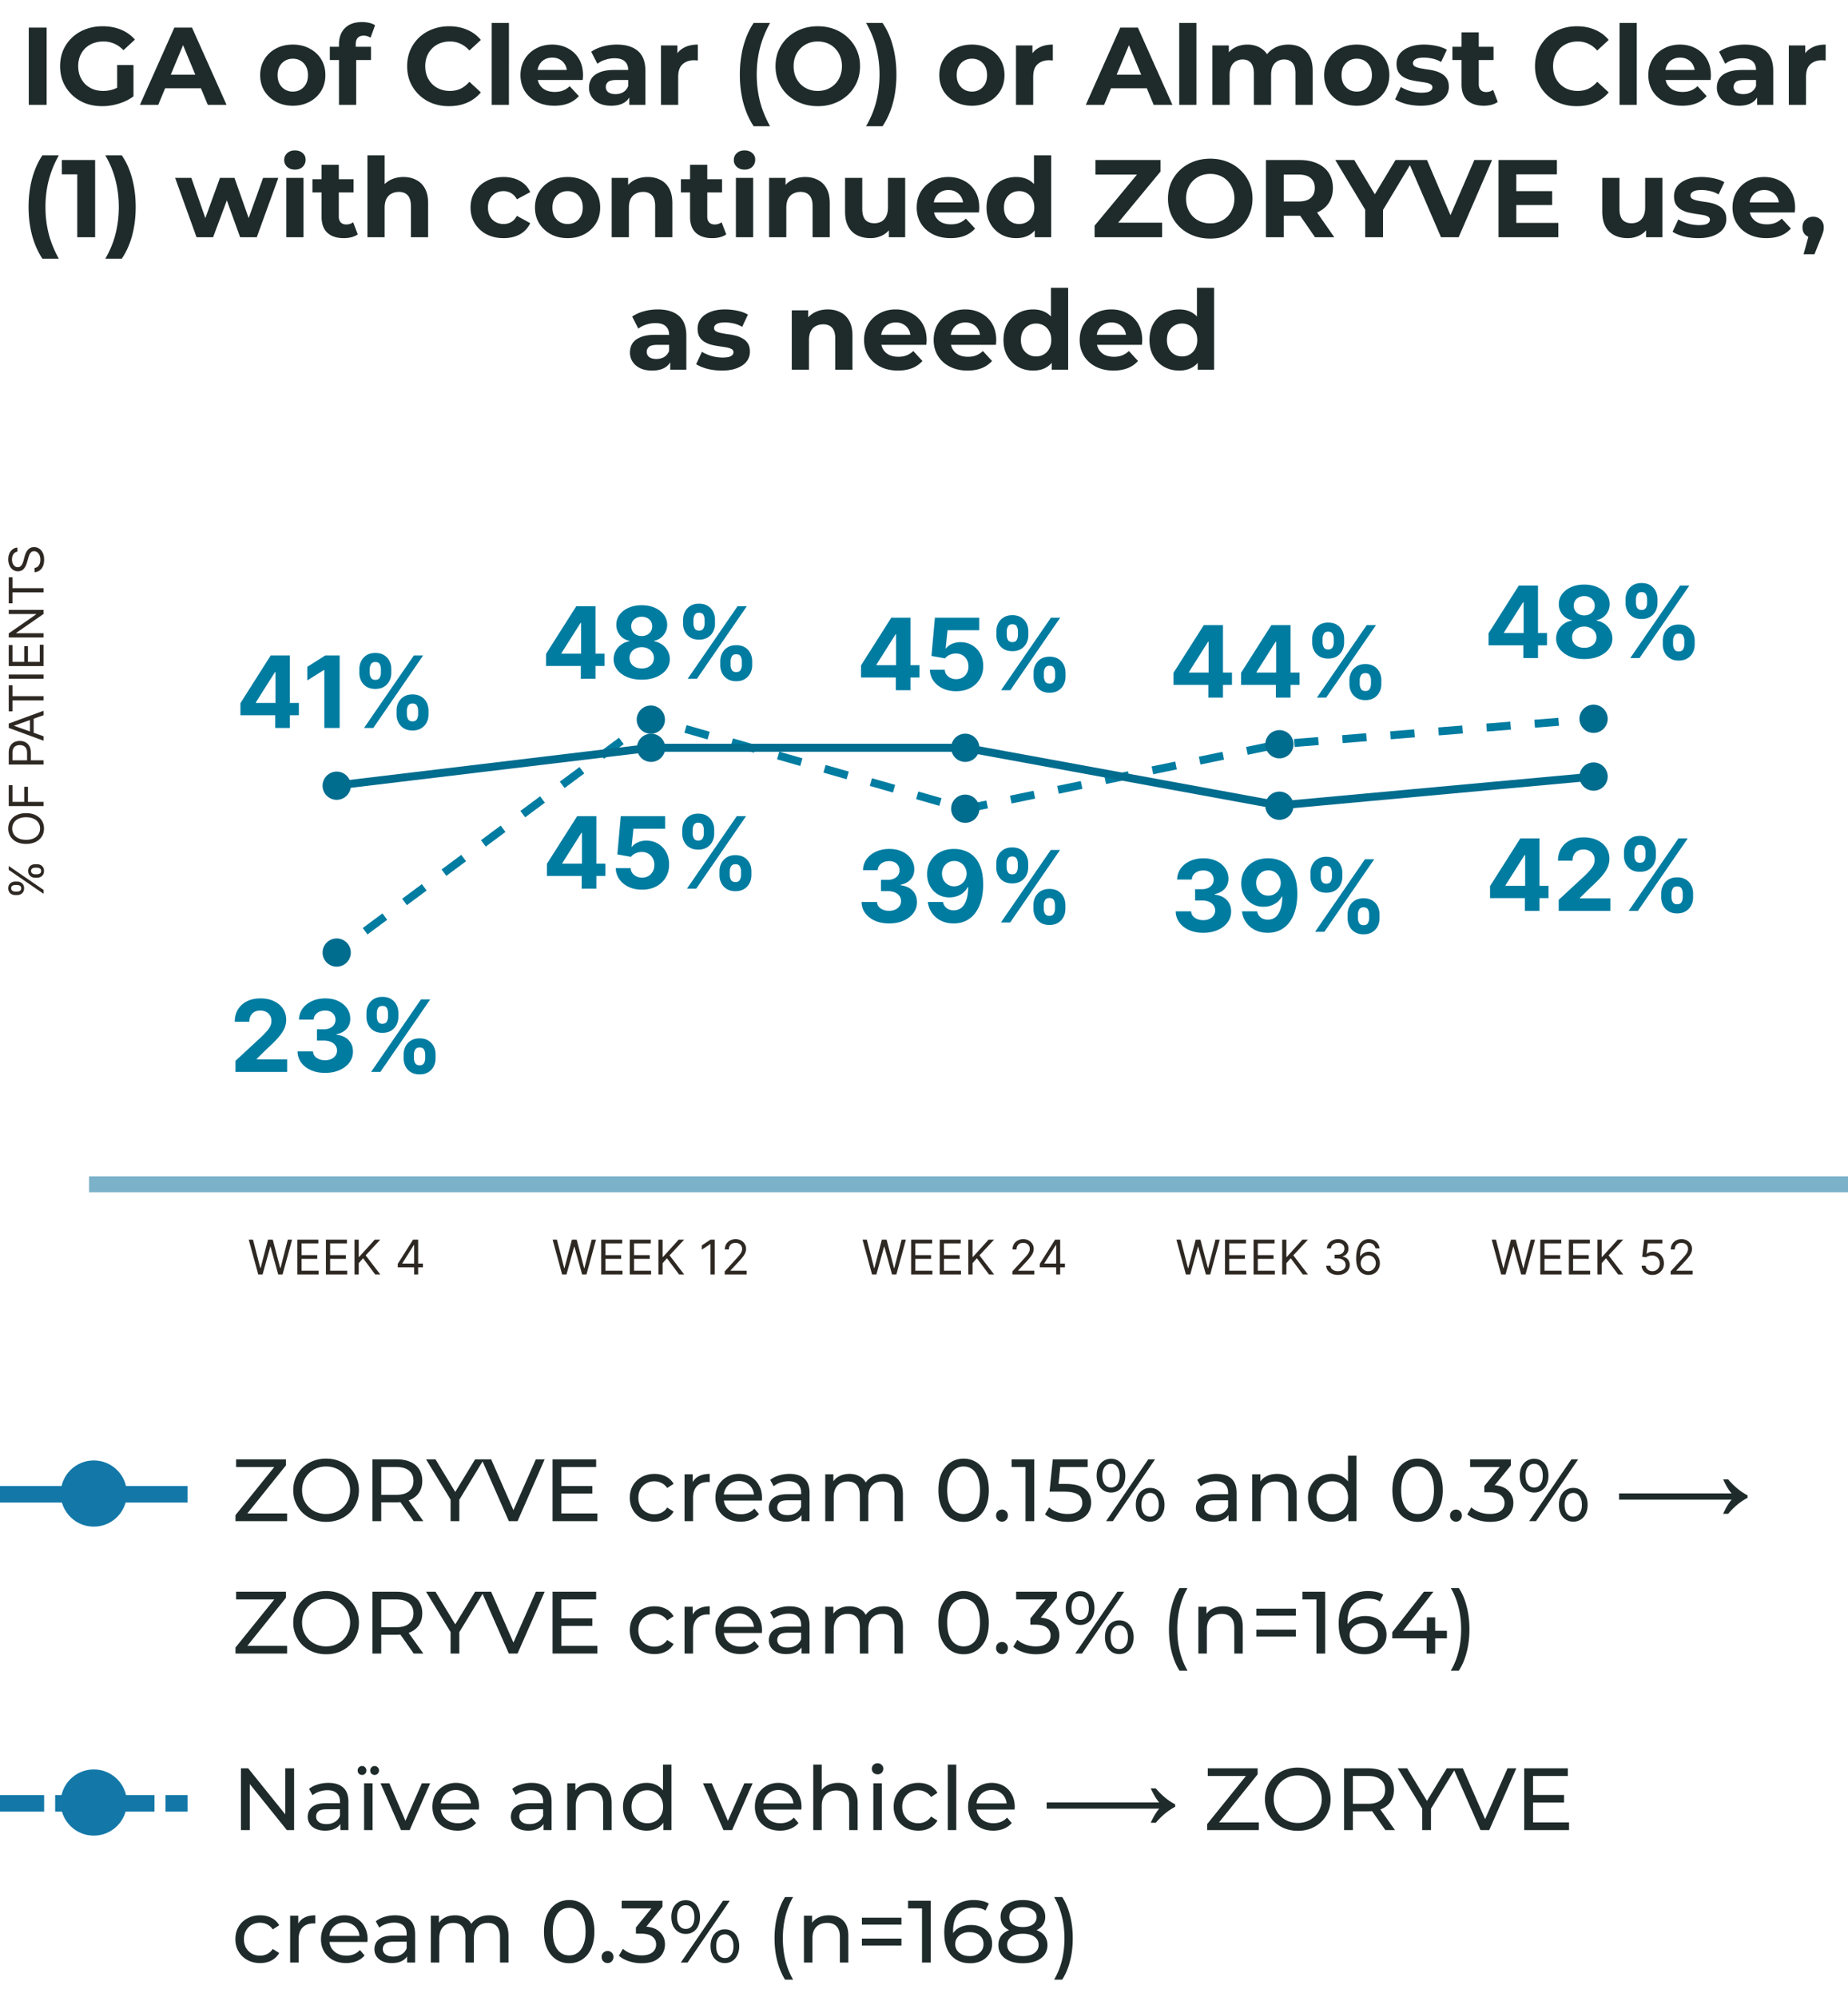 <svg width="335" height="362" viewBox="0 0 335 362" fill="none" xmlns="http://www.w3.org/2000/svg"><path d="M5.215 19V5h3.24v14h-3.24zm13.322.24c-1.107 0-2.127-.173-3.06-.52a7.447 7.447 0 01-2.42-1.52 7.137 7.137 0 01-1.6-2.3c-.373-.88-.56-1.847-.56-2.9s.187-2.02.56-2.9a6.992 6.992 0 011.62-2.3 7.139 7.139 0 012.44-1.5c.934-.36 1.96-.54 3.08-.54 1.24 0 2.354.207 3.34.62a6.61 6.61 0 012.52 1.8l-2.08 1.92c-.506-.533-1.06-.927-1.66-1.18a4.77 4.77 0 00-1.96-.4c-.68 0-1.3.107-1.86.32a4.25 4.25 0 00-1.46.92c-.4.4-.713.873-.94 1.42a4.969 4.969 0 00-.32 1.82c0 .653.107 1.253.32 1.8a4.56 4.56 0 00.94 1.44 4.3 4.3 0 001.44.92c.56.213 1.174.32 1.84.32.64 0 1.26-.1 1.86-.3.613-.213 1.207-.567 1.78-1.06l1.84 2.34c-.76.573-1.646 1.013-2.66 1.32-1 .307-2 .46-3 .46zm2.7-2.2v-5.26h2.96v5.68l-2.96-.42zm4.13 1.96l6.24-14h3.2l6.26 14h-3.4l-5.12-12.36h1.28L28.687 19h-3.32zm3.12-3l.86-2.46h7.2l.88 2.46h-8.94zm24.596 3.16c-1.146 0-2.166-.24-3.06-.72a5.604 5.604 0 01-2.1-1.96c-.506-.84-.76-1.793-.76-2.86 0-1.08.254-2.033.76-2.86a5.401 5.401 0 012.1-1.96c.894-.48 1.914-.72 3.06-.72 1.134 0 2.147.24 3.04.72a5.27 5.27 0 012.1 1.94c.507.827.76 1.787.76 2.88 0 1.067-.253 2.02-.76 2.86a5.413 5.413 0 01-2.1 1.96c-.893.48-1.906.72-3.04.72zm0-2.56c.52 0 .987-.12 1.4-.36.414-.24.74-.58.98-1.02.24-.453.36-.987.36-1.6 0-.627-.12-1.16-.36-1.6a2.58 2.58 0 00-.98-1.02c-.413-.24-.88-.36-1.4-.36-.52 0-.986.12-1.4.36a2.73 2.73 0 00-1 1.02c-.24.44-.36.973-.36 1.6 0 .613.12 1.147.36 1.6.254.44.587.78 1 1.02.414.24.88.36 1.4.36zM61.45 19V8c0-1.213.36-2.18 1.08-2.9.72-.733 1.747-1.1 3.08-1.1.453 0 .887.047 1.3.14.427.093.787.24 1.08.44l-.82 2.26a2.125 2.125 0 00-.58-.28c-.213-.067-.44-.1-.68-.1-.453 0-.807.133-1.06.4-.24.253-.36.64-.36 1.16v1l.08 1.34V19h-3.12zm-1.66-8.12v-2.4h7.46v2.4h-7.46zm21.598 8.36a8.605 8.605 0 01-3.02-.52 7.22 7.22 0 01-2.4-1.52 7.137 7.137 0 01-1.6-2.3c-.373-.88-.56-1.847-.56-2.9s.187-2.02.56-2.9c.387-.88.92-1.647 1.6-2.3a7.181 7.181 0 012.42-1.5c.92-.36 1.927-.54 3.02-.54 1.214 0 2.307.213 3.28.64a6.305 6.305 0 012.48 1.84l-2.08 1.92c-.48-.547-1.013-.953-1.6-1.22a4.4 4.4 0 00-1.92-.42 4.91 4.91 0 00-1.8.32c-.546.213-1.02.52-1.42.92-.4.4-.713.873-.94 1.42a4.969 4.969 0 00-.32 1.82c0 .667.107 1.273.32 1.82.227.547.54 1.02.94 1.42.4.4.874.707 1.42.92a4.92 4.92 0 001.8.32c.694 0 1.334-.133 1.92-.4.587-.28 1.12-.7 1.6-1.26l2.08 1.92a6.483 6.483 0 01-2.48 1.86c-.973.427-2.073.64-3.3.64zm7.748-.24V4.16h3.12V19h-3.12zm11.356.16c-1.227 0-2.307-.24-3.24-.72-.92-.48-1.633-1.133-2.14-1.96-.507-.84-.76-1.793-.76-2.86 0-1.08.247-2.033.74-2.86a5.295 5.295 0 012.06-1.96c.867-.48 1.847-.72 2.94-.72 1.053 0 2 .227 2.84.68a4.913 4.913 0 012.02 1.92c.493.827.74 1.82.74 2.98 0 .12-.007.26-.02.42l-.04.42h-8.74v-1.82h7.1l-1.2.54c0-.56-.113-1.047-.34-1.46a2.415 2.415 0 00-.94-.96c-.4-.24-.867-.36-1.4-.36-.533 0-1.007.12-1.42.36-.4.227-.713.553-.94.98-.227.413-.34.907-.34 1.48v.48c0 .587.127 1.107.38 1.56.267.44.633.78 1.1 1.02.48.227 1.04.34 1.68.34.573 0 1.073-.087 1.5-.26.44-.173.84-.433 1.2-.78l1.66 1.8a4.925 4.925 0 01-1.86 1.3c-.747.293-1.607.44-2.58.44zm13.584-.16v-2.1l-.2-.46v-3.76c0-.667-.207-1.187-.62-1.56-.4-.373-1.02-.56-1.86-.56-.573 0-1.14.093-1.7.28a4.337 4.337 0 00-1.4.72l-1.12-2.18c.587-.413 1.293-.733 2.12-.96a9.491 9.491 0 012.52-.34c1.64 0 2.913.387 3.82 1.16.907.773 1.36 1.98 1.36 3.62V19h-2.92zm-3.28.16c-.84 0-1.56-.14-2.16-.42-.6-.293-1.06-.687-1.38-1.18a2.985 2.985 0 01-.48-1.66c0-.64.153-1.2.46-1.68.32-.48.82-.853 1.5-1.12.68-.28 1.567-.42 2.66-.42h2.86v1.82h-2.52c-.733 0-1.24.12-1.52.36-.267.24-.4.54-.4.9 0 .4.153.72.46.96.32.227.753.34 1.3.34.52 0 .987-.12 1.4-.36.413-.253.713-.62.9-1.1l.48 1.44c-.227.693-.64 1.22-1.24 1.58-.6.36-1.373.54-2.32.54zm9.024-.16V8.24h2.98v3.04l-.42-.88c.32-.76.833-1.333 1.54-1.72.707-.4 1.567-.6 2.58-.6v2.88a3.652 3.652 0 00-.36-.02 2.755 2.755 0 00-.34-.02c-.853 0-1.547.247-2.08.74-.52.48-.78 1.233-.78 2.26V19h-3.12zm16.797 3.88c-.8-1.213-1.42-2.613-1.86-4.2-.426-1.6-.64-3.32-.64-5.16 0-1.84.214-3.56.64-5.16.44-1.613 1.06-3.013 1.86-4.2h2.98c-.84 1.507-1.453 3.027-1.84 4.56-.386 1.52-.58 3.12-.58 4.8 0 1.68.194 3.287.58 4.82.387 1.52 1 3.033 1.84 4.54h-2.98zm11.649-3.64c-1.107 0-2.134-.18-3.08-.54a7.388 7.388 0 01-2.44-1.52 7.126 7.126 0 01-1.6-2.3c-.374-.88-.56-1.84-.56-2.88 0-1.04.186-2 .56-2.88a6.972 6.972 0 011.62-2.3 7.388 7.388 0 012.44-1.52c.933-.36 1.946-.54 3.04-.54 1.106 0 2.12.18 3.04.54.933.36 1.74.867 2.42 1.52a7.001 7.001 0 011.62 2.3c.386.867.58 1.827.58 2.88 0 1.04-.194 2.007-.58 2.9a7 7 0 01-1.62 2.3 7.345 7.345 0 01-2.42 1.5c-.92.36-1.927.54-3.02.54zm-.02-2.76c.626 0 1.2-.107 1.72-.32a4.09 4.09 0 002.32-2.34 4.72 4.72 0 00.34-1.82 4.72 4.72 0 00-.34-1.82 4.09 4.09 0 00-.92-1.42 3.924 3.924 0 00-1.38-.92 4.648 4.648 0 00-1.74-.32 4.64 4.64 0 00-1.74.32c-.52.213-.98.52-1.38.92-.4.4-.714.873-.94 1.42a4.954 4.954 0 00-.32 1.82c0 .653.106 1.26.32 1.82a4.48 4.48 0 00.92 1.42c.4.4.866.707 1.4.92a4.64 4.64 0 001.74.32zm11.732 6.4h-2.98c.867-1.507 1.487-3.02 1.86-4.54.387-1.533.58-3.14.58-4.82 0-1.68-.193-3.28-.58-4.8-.373-1.533-.993-3.053-1.86-4.56h2.98c.827 1.187 1.453 2.587 1.88 4.2.427 1.6.64 3.32.64 5.16 0 1.84-.213 3.56-.64 5.16-.427 1.587-1.053 2.987-1.88 4.2zm16.212-3.72c-1.147 0-2.167-.24-3.06-.72a5.604 5.604 0 01-2.1-1.96c-.507-.84-.76-1.793-.76-2.86 0-1.08.253-2.033.76-2.86a5.401 5.401 0 012.1-1.96c.893-.48 1.913-.72 3.06-.72 1.133 0 2.147.24 3.04.72a5.274 5.274 0 012.1 1.94c.507.827.76 1.787.76 2.88 0 1.067-.253 2.02-.76 2.86a5.418 5.418 0 01-2.1 1.96c-.893.48-1.907.72-3.04.72zm0-2.56c.52 0 .987-.12 1.4-.36.413-.24.74-.58.98-1.02.24-.453.36-.987.36-1.6 0-.627-.12-1.16-.36-1.6-.24-.44-.567-.78-.98-1.02-.413-.24-.88-.36-1.4-.36-.52 0-.987.12-1.4.36-.413.24-.747.58-1 1.02-.24.44-.36.973-.36 1.6 0 .613.12 1.147.36 1.6.253.44.587.78 1 1.02.413.24.88.36 1.4.36zm7.985 2.4V8.24h2.98v3.04l-.42-.88c.32-.76.834-1.333 1.54-1.72.707-.4 1.567-.6 2.58-.6v2.88a3.652 3.652 0 00-.36-.02 2.743 2.743 0 00-.34-.02c-.853 0-1.546.247-2.08.74-.52.48-.78 1.233-.78 2.26V19h-3.12zm12.658 0l6.24-14h3.2l6.26 14h-3.4l-5.12-12.36h1.28L200.152 19h-3.32zm3.12-3l.86-2.46h7.2l.88 2.46h-8.94zm13.812 3V4.16h3.12V19h-3.12zM233.56 8.08c.853 0 1.607.173 2.26.52.667.333 1.187.853 1.56 1.56.387.693.58 1.587.58 2.68V19h-3.12v-5.68c0-.867-.18-1.507-.54-1.92-.36-.413-.867-.62-1.52-.62-.453 0-.86.107-1.22.32-.36.2-.64.507-.84.92-.2.413-.3.94-.3 1.58V19h-3.12v-5.68c0-.867-.18-1.507-.54-1.92-.347-.413-.847-.62-1.5-.62-.453 0-.86.107-1.22.32-.36.2-.64.507-.84.92-.2.413-.3.94-.3 1.58V19h-3.12V8.24h2.98v2.94l-.56-.86c.373-.733.9-1.287 1.58-1.66.693-.387 1.48-.58 2.36-.58.987 0 1.847.253 2.58.76.747.493 1.24 1.253 1.48 2.28l-1.1-.3a4.32 4.32 0 011.72-2c.8-.493 1.713-.74 2.74-.74zm12.395 11.08c-1.147 0-2.167-.24-3.06-.72a5.604 5.604 0 01-2.1-1.96c-.507-.84-.76-1.793-.76-2.86 0-1.08.253-2.033.76-2.86a5.401 5.401 0 012.1-1.96c.893-.48 1.913-.72 3.06-.72 1.133 0 2.146.24 3.04.72a5.274 5.274 0 012.1 1.94c.506.827.76 1.787.76 2.88 0 1.067-.254 2.02-.76 2.86a5.418 5.418 0 01-2.1 1.96c-.894.48-1.907.72-3.04.72zm0-2.56c.52 0 .986-.12 1.4-.36.413-.24.74-.58.98-1.02.24-.453.36-.987.36-1.6 0-.627-.12-1.16-.36-1.6-.24-.44-.567-.78-.98-1.02-.414-.24-.88-.36-1.4-.36-.52 0-.987.12-1.4.36-.414.24-.747.58-1 1.02-.24.44-.36.973-.36 1.6 0 .613.12 1.147.36 1.6.253.44.586.78 1 1.02.413.24.88.36 1.4.36zm11.605 2.56c-.92 0-1.807-.107-2.66-.32-.84-.227-1.507-.507-2-.84l1.04-2.24c.493.307 1.073.56 1.74.76.68.187 1.347.28 2 .28.72 0 1.227-.087 1.52-.26.307-.173.46-.413.46-.72 0-.253-.12-.44-.36-.56-.227-.133-.533-.233-.92-.3a45.208 45.208 0 00-1.28-.2 17.908 17.908 0 01-1.38-.26 4.956 4.956 0 01-1.28-.52 2.696 2.696 0 01-.94-.92c-.227-.387-.34-.887-.34-1.5 0-.68.193-1.28.58-1.8.4-.52.973-.927 1.72-1.22.747-.307 1.64-.46 2.68-.46.733 0 1.48.08 2.24.24.76.16 1.393.393 1.9.7l-1.04 2.22a5.062 5.062 0 00-1.58-.62 6.752 6.752 0 00-1.52-.18c-.693 0-1.2.093-1.52.28-.32.187-.48.427-.48.72a.65.65 0 00.34.6c.24.133.553.24.94.32.387.08.807.153 1.26.22.467.053.933.14 1.4.26.467.12.887.293 1.26.52.387.213.7.513.94.9.24.373.36.867.36 1.48 0 .667-.2 1.26-.6 1.78-.4.507-.98.907-1.74 1.2-.747.293-1.66.44-2.74.44zm11.405 0c-1.267 0-2.253-.32-2.96-.96-.707-.653-1.06-1.62-1.06-2.9V5.86h3.12v9.4c0 .453.12.807.36 1.06.24.24.567.36.98.36.493 0 .913-.133 1.26-.4l.84 2.2c-.32.227-.707.4-1.16.52-.44.107-.9.16-1.38.16zm-5.68-8.28v-2.4h7.46v2.4h-7.46zm22.555 8.36a8.607 8.607 0 01-3.02-.52 7.22 7.22 0 01-2.4-1.52 7.142 7.142 0 01-1.6-2.3c-.373-.88-.56-1.847-.56-2.9s.187-2.02.56-2.9c.387-.88.92-1.647 1.6-2.3a7.187 7.187 0 012.42-1.5c.92-.36 1.927-.54 3.02-.54 1.214 0 2.307.213 3.28.64a6.298 6.298 0 012.48 1.84l-2.08 1.92c-.48-.547-1.013-.953-1.6-1.22a4.395 4.395 0 00-1.92-.42 4.92 4.92 0 00-1.8.32c-.546.213-1.02.52-1.42.92-.4.4-.713.873-.94 1.42a4.975 4.975 0 00-.32 1.82c0 .667.107 1.273.32 1.82.227.547.54 1.02.94 1.42.4.4.874.707 1.42.92a4.92 4.92 0 001.8.32 4.58 4.58 0 001.92-.4c.587-.28 1.12-.7 1.6-1.26l2.08 1.92a6.477 6.477 0 01-2.48 1.86c-.973.427-2.073.64-3.3.64zm7.748-.24V4.16h3.12V19h-3.12zm11.356.16c-1.227 0-2.307-.24-3.24-.72-.92-.48-1.633-1.133-2.14-1.96-.507-.84-.76-1.793-.76-2.86 0-1.08.247-2.033.74-2.86a5.294 5.294 0 012.06-1.96c.867-.48 1.847-.72 2.94-.72 1.053 0 2 .227 2.84.68a4.913 4.913 0 012.02 1.92c.493.827.74 1.82.74 2.98 0 .12-.007.26-.02.42l-.04.42h-8.74v-1.82h7.1l-1.2.54c0-.56-.113-1.047-.34-1.46a2.415 2.415 0 00-.94-.96c-.4-.24-.867-.36-1.4-.36-.533 0-1.007.12-1.42.36-.4.227-.713.553-.94.98-.227.413-.34.907-.34 1.48v.48c0 .587.127 1.107.38 1.56.267.44.633.78 1.1 1.02.48.227 1.04.34 1.68.34.573 0 1.073-.087 1.5-.26.44-.173.84-.433 1.2-.78l1.66 1.8a4.925 4.925 0 01-1.86 1.3c-.747.293-1.607.44-2.58.44zm13.584-.16v-2.1l-.2-.46v-3.76c0-.667-.206-1.187-.62-1.56-.4-.373-1.02-.56-1.86-.56-.573 0-1.14.093-1.7.28a4.347 4.347 0 00-1.4.72l-1.12-2.18c.587-.413 1.294-.733 2.12-.96a9.491 9.491 0 012.52-.34c1.64 0 2.914.387 3.82 1.16.907.773 1.36 1.98 1.36 3.62V19h-2.92zm-3.28.16c-.84 0-1.56-.14-2.16-.42-.6-.293-1.06-.687-1.38-1.18a2.985 2.985 0 01-.48-1.66c0-.64.154-1.2.46-1.68.32-.48.82-.853 1.5-1.12.68-.28 1.567-.42 2.66-.42h2.86v1.82h-2.52c-.733 0-1.24.12-1.52.36-.266.24-.4.54-.4.9 0 .4.154.72.46.96.32.227.754.34 1.3.34.52 0 .987-.12 1.4-.36.414-.253.714-.62.9-1.1l.48 1.44c-.226.693-.64 1.22-1.24 1.58-.6.36-1.373.54-2.32.54zm9.024-.16V8.24h2.98v3.04l-.42-.88c.32-.76.833-1.333 1.54-1.72.707-.4 1.567-.6 2.58-.6v2.88a3.652 3.652 0 00-.36-.02 2.755 2.755 0 00-.34-.02c-.853 0-1.547.247-2.08.74-.52.48-.78 1.233-.78 2.26V19h-3.12zM7.681 46.88c-.8-1.213-1.42-2.613-1.86-4.2-.427-1.6-.64-3.32-.64-5.16 0-1.84.213-3.56.64-5.16.44-1.613 1.06-3.013 1.86-4.2h2.98c-.84 1.507-1.454 3.027-1.84 4.56-.387 1.52-.58 3.12-.58 4.8 0 1.68.193 3.287.58 4.82.386 1.52 1 3.033 1.84 4.54H7.68zM14.005 43V30.2l1.4 1.4h-4.2V29h6.04v14h-3.24zm8.071 3.88h-2.98c.867-1.507 1.487-3.02 1.86-4.54.387-1.533.58-3.14.58-4.82a19.4 19.4 0 00-.58-4.8c-.373-1.533-.993-3.053-1.86-4.56h2.98c.827 1.187 1.454 2.587 1.88 4.2.427 1.6.64 3.32.64 5.16 0 1.84-.213 3.56-.64 5.16-.426 1.587-1.053 2.987-1.88 4.2zM35.63 43l-3.88-10.76h2.94l3.22 9.26h-1.4l3.36-9.26h2.64l3.26 9.26h-1.4l3.32-9.26h2.76L46.549 43h-3.02l-2.86-7.94h.92L38.629 43h-3zm16.27 0V32.24h3.12V43H51.9zm1.56-12.26c-.573 0-1.04-.167-1.4-.5a1.622 1.622 0 01-.54-1.24c0-.493.18-.907.54-1.24.36-.333.827-.5 1.4-.5s1.04.16 1.4.48c.36.307.54.707.54 1.2 0 .52-.18.953-.54 1.3-.347.333-.813.5-1.4.5zm8.856 12.42c-1.267 0-2.254-.32-2.96-.96-.707-.653-1.06-1.62-1.06-2.9v-9.44h3.12v9.4c0 .453.12.807.36 1.06.24.24.566.36.98.36.493 0 .913-.133 1.26-.4l.84 2.2c-.32.227-.707.4-1.16.52-.44.107-.9.16-1.38.16zm-5.68-8.28v-2.4h7.46v2.4h-7.46zm16.511-2.8c.853 0 1.613.173 2.28.52.68.333 1.213.853 1.6 1.56.387.693.58 1.587.58 2.68V43h-3.12v-5.68c0-.867-.193-1.507-.58-1.92-.373-.413-.907-.62-1.6-.62-.493 0-.94.107-1.34.32-.387.2-.693.513-.92.94-.213.427-.32.973-.32 1.64V43h-3.12V28.16h3.12v7.06l-.7-.9c.387-.72.94-1.273 1.66-1.66s1.54-.58 2.46-.58zm18.152 11.08c-1.16 0-2.193-.233-3.1-.7a5.476 5.476 0 01-2.14-1.98c-.507-.84-.76-1.793-.76-2.86 0-1.08.254-2.033.76-2.86a5.333 5.333 0 012.14-1.96c.907-.48 1.94-.72 3.1-.72 1.133 0 2.12.24 2.96.72.84.467 1.46 1.14 1.86 2.02l-2.42 1.3c-.28-.507-.633-.88-1.06-1.12a2.66 2.66 0 00-1.36-.36c-.533 0-1.013.12-1.44.36-.426.24-.766.58-1.02 1.02-.24.44-.36.973-.36 1.6 0 .627.12 1.16.36 1.6.254.44.594.78 1.02 1.02.427.24.907.36 1.44.36.493 0 .947-.113 1.36-.34.427-.24.78-.62 1.06-1.14l2.42 1.32a4.4 4.4 0 01-1.86 2.02c-.84.467-1.826.7-2.96.7zm11.6 0c-1.147 0-2.167-.24-3.06-.72a5.604 5.604 0 01-2.1-1.96c-.507-.84-.76-1.793-.76-2.86 0-1.08.253-2.033.76-2.86a5.402 5.402 0 012.1-1.96c.893-.48 1.913-.72 3.06-.72 1.133 0 2.147.24 3.04.72a5.274 5.274 0 012.1 1.94c.507.827.76 1.787.76 2.88 0 1.067-.253 2.02-.76 2.86a5.418 5.418 0 01-2.1 1.96c-.893.48-1.907.72-3.04.72zm0-2.56c.52 0 .987-.12 1.4-.36.413-.24.74-.58.98-1.02.24-.453.36-.987.36-1.6 0-.627-.12-1.16-.36-1.6-.24-.44-.567-.78-.98-1.02-.413-.24-.88-.36-1.4-.36-.52 0-.987.12-1.4.36-.413.24-.747.58-1 1.02-.24.44-.36.973-.36 1.6 0 .613.12 1.147.36 1.6.253.44.587.78 1 1.02.413.24.88.36 1.4.36zm14.525-8.52c.854 0 1.614.173 2.28.52.68.333 1.214.853 1.6 1.56.387.693.58 1.587.58 2.68V43h-3.12v-5.68c0-.867-.193-1.507-.58-1.92-.373-.413-.906-.62-1.6-.62-.493 0-.94.107-1.34.32-.386.2-.693.513-.92.94-.213.427-.32.973-.32 1.64V43h-3.12V32.24h2.98v2.98l-.56-.9c.387-.72.94-1.273 1.66-1.66s1.54-.58 2.46-.58zm11.688 11.08c-1.266 0-2.253-.32-2.96-.96-.706-.653-1.06-1.62-1.06-2.9v-9.44h3.12v9.4c0 .453.12.807.36 1.06.24.24.567.36.98.36.494 0 .914-.133 1.26-.4l.84 2.2c-.32.227-.706.4-1.16.52-.44.107-.9.16-1.38.16zm-5.68-8.28v-2.4h7.46v2.4h-7.46zm9.972 8.12V32.24h3.12V43h-3.12zm1.56-12.26c-.573 0-1.04-.167-1.4-.5a1.622 1.622 0 01-.54-1.24c0-.493.18-.907.54-1.24.36-.333.827-.5 1.4-.5s1.04.16 1.4.48c.36.307.54.707.54 1.2 0 .52-.18.953-.54 1.3-.347.333-.813.5-1.4.5zm10.996 1.34c.853 0 1.613.173 2.28.52.68.333 1.213.853 1.6 1.56.386.693.58 1.587.58 2.68V43h-3.12v-5.68c0-.867-.194-1.507-.58-1.92-.374-.413-.907-.62-1.6-.62a2.8 2.8 0 00-1.34.32c-.387.2-.694.513-.92.94-.214.427-.32.973-.32 1.64V43h-3.12V32.24h2.98v2.98l-.56-.9c.386-.72.94-1.273 1.66-1.66s1.54-.58 2.46-.58zm11.828 11.08c-.894 0-1.694-.173-2.4-.52a3.699 3.699 0 01-1.62-1.58c-.387-.72-.58-1.633-.58-2.74v-6.08h3.12v5.62c0 .893.186 1.553.56 1.98.386.413.926.62 1.62.62.48 0 .906-.1 1.28-.3.373-.213.666-.533.88-.96.213-.44.32-.987.32-1.64v-5.32h3.12V43h-2.96v-2.96l.54.86a3.736 3.736 0 01-1.6 1.7 4.736 4.736 0 01-2.28.56zm14.53 0c-1.227 0-2.307-.24-3.24-.72-.92-.48-1.633-1.133-2.14-1.96-.507-.84-.76-1.793-.76-2.86 0-1.08.247-2.033.74-2.86a5.294 5.294 0 012.06-1.96c.867-.48 1.847-.72 2.94-.72 1.053 0 2 .227 2.84.68a4.913 4.913 0 012.02 1.92c.493.827.74 1.82.74 2.98 0 .12-.007.26-.02.42l-.04.42h-8.74v-1.82h7.1l-1.2.54c0-.56-.113-1.047-.34-1.46a2.415 2.415 0 00-.94-.96c-.4-.24-.867-.36-1.4-.36-.533 0-1.007.12-1.42.36-.4.227-.713.553-.94.98-.227.413-.34.907-.34 1.48v.48c0 .587.127 1.107.38 1.56.267.44.633.78 1.1 1.02.48.227 1.04.34 1.68.34.573 0 1.073-.087 1.5-.26.44-.173.84-.433 1.2-.78l1.66 1.8a4.925 4.925 0 01-1.86 1.3c-.747.293-1.607.44-2.58.44zm11.897 0c-1.013 0-1.926-.227-2.74-.68a5.212 5.212 0 01-1.94-1.94c-.466-.827-.7-1.8-.7-2.92 0-1.133.234-2.113.7-2.94a5.064 5.064 0 011.94-1.92c.814-.453 1.727-.68 2.74-.68.907 0 1.7.2 2.38.6.68.4 1.207 1.007 1.58 1.82.374.813.56 1.853.56 3.12 0 1.253-.18 2.293-.54 3.12-.36.813-.88 1.42-1.56 1.82-.666.4-1.473.6-2.42.6zm.54-2.56c.507 0 .967-.12 1.38-.36.414-.24.74-.58.98-1.02.254-.453.38-.987.38-1.6 0-.627-.126-1.16-.38-1.6-.24-.44-.566-.78-.98-1.02a2.696 2.696 0 00-1.38-.36c-.52 0-.986.12-1.4.36a2.73 2.73 0 00-1 1.02c-.24.44-.36.973-.36 1.6 0 .613.12 1.147.36 1.6.254.44.587.78 1 1.02.414.24.88.36 1.4.36zm2.82 2.4v-2.2l.06-3.2-.2-3.18v-6.26h3.12V43h-2.98zm10.852 0v-2.1l8.66-10.44.4 1.18h-8.9V29h11.78v2.1l-8.64 10.44-.4-1.18h9.34V43h-12.24zm20.981.24c-1.106 0-2.133-.18-3.08-.54a7.409 7.409 0 01-2.44-1.52 7.142 7.142 0 01-1.6-2.3c-.373-.88-.56-1.84-.56-2.88 0-1.04.187-2 .56-2.88a7 7 0 011.62-2.3 7.409 7.409 0 012.44-1.52c.934-.36 1.947-.54 3.04-.54 1.107 0 2.12.18 3.04.54a7.17 7.17 0 012.42 1.52 6.971 6.971 0 011.62 2.3c.387.867.58 1.827.58 2.88 0 1.04-.193 2.007-.58 2.9a6.971 6.971 0 01-1.62 2.3 7.335 7.335 0 01-2.42 1.5c-.92.36-1.926.54-3.02.54zm-.02-2.76c.627 0 1.2-.107 1.72-.32.534-.213 1-.52 1.4-.92.4-.4.707-.873.92-1.42.227-.547.34-1.153.34-1.82s-.113-1.273-.34-1.82a4.075 4.075 0 00-.92-1.42 3.906 3.906 0 00-1.38-.92 4.64 4.64 0 00-1.74-.32c-.626 0-1.206.107-1.74.32-.52.213-.98.52-1.38.92-.4.4-.713.873-.94 1.42a4.975 4.975 0 00-.32 1.82c0 .653.107 1.26.32 1.82.227.547.534 1.02.92 1.42.4.4.867.707 1.4.92.534.213 1.114.32 1.74.32zM229.482 43V29h6.06c1.254 0 2.334.207 3.24.62.907.4 1.607.98 2.1 1.74.494.76.74 1.667.74 2.72 0 1.04-.246 1.94-.74 2.7-.493.747-1.193 1.32-2.1 1.72-.906.4-1.986.6-3.24.6h-4.26l1.44-1.42V43h-3.24zm8.9 0l-3.5-5.08h3.46l3.54 5.08h-3.5zm-5.66-4.96l-1.44-1.52h4.08c1 0 1.747-.213 2.24-.64.494-.44.74-1.04.74-1.8 0-.773-.246-1.373-.74-1.8-.493-.427-1.24-.64-2.24-.64h-4.08l1.44-1.54v7.94zM247.474 43v-5.72l.74 1.96-6.16-10.24h3.44l4.72 7.86h-1.98l4.74-7.86h3.18l-6.16 10.24.72-1.96V43h-3.24zm13.747 0l-6.04-14h3.5l5.28 12.4h-2.06l5.36-12.4h3.22l-6.06 14h-3.2zm13.409-8.36h6.74v2.52h-6.74v-2.52zm.24 5.76h7.62V43h-10.84V29h10.58v2.6h-7.36v8.8zm20.182 2.76c-.893 0-1.693-.173-2.4-.52a3.71 3.71 0 01-1.62-1.58c-.386-.72-.58-1.633-.58-2.74v-6.08h3.12v5.62c0 .893.187 1.553.56 1.98.387.413.927.62 1.62.62.48 0 .907-.1 1.28-.3.374-.213.667-.533.88-.96.214-.44.32-.987.32-1.64v-5.32h3.12V43h-2.96v-2.96l.54.86a3.731 3.731 0 01-1.6 1.7 4.73 4.73 0 01-2.28.56zm12.811 0c-.92 0-1.807-.107-2.66-.32-.84-.227-1.507-.507-2-.84l1.04-2.24c.493.307 1.073.56 1.74.76a7.53 7.53 0 002 .28c.72 0 1.226-.087 1.52-.26.306-.173.46-.413.46-.72 0-.253-.12-.44-.36-.56-.227-.133-.534-.233-.92-.3a45.782 45.782 0 00-1.28-.2 17.73 17.73 0 01-1.38-.26 4.942 4.942 0 01-1.28-.52 2.696 2.696 0 01-.94-.92c-.227-.387-.34-.887-.34-1.5 0-.68.193-1.28.58-1.8.4-.52.973-.927 1.72-1.22.746-.307 1.64-.46 2.68-.46.733 0 1.48.08 2.24.24.76.16 1.393.393 1.9.7l-1.04 2.22a5.062 5.062 0 00-1.58-.62 6.752 6.752 0 00-1.52-.18c-.694 0-1.2.093-1.52.28-.32.187-.48.427-.48.72a.65.65 0 00.34.6c.24.133.553.24.94.32.386.08.806.153 1.26.22.466.053.933.14 1.4.26.466.12.886.293 1.26.52.386.213.7.513.94.9.24.373.36.867.36 1.48 0 .667-.2 1.26-.6 1.78-.4.507-.98.907-1.74 1.2-.747.293-1.66.44-2.74.44zm12.345 0c-1.227 0-2.307-.24-3.24-.72-.92-.48-1.634-1.133-2.14-1.96-.507-.84-.76-1.793-.76-2.86 0-1.08.246-2.033.74-2.86a5.287 5.287 0 012.06-1.96c.866-.48 1.846-.72 2.94-.72 1.053 0 2 .227 2.84.68a4.92 4.92 0 012.02 1.92c.493.827.74 1.82.74 2.98 0 .12-.007.26-.02.42l-.04.42h-8.74v-1.82h7.1l-1.2.54c0-.56-.114-1.047-.34-1.46a2.415 2.415 0 00-.94-.96c-.4-.24-.867-.36-1.4-.36-.534 0-1.007.12-1.42.36-.4.227-.714.553-.94.98-.227.413-.34.907-.34 1.48v.48c0 .587.126 1.107.38 1.56a2.7 2.7 0 001.1 1.02c.48.227 1.04.34 1.68.34.573 0 1.073-.087 1.5-.26.44-.173.84-.433 1.2-.78l1.66 1.8a4.94 4.94 0 01-1.86 1.3c-.747.293-1.607.44-2.58.44zm6.737 2.92l1.32-4.8.44 1.8c-.573 0-1.047-.167-1.42-.5-.36-.333-.54-.793-.54-1.38 0-.587.187-1.053.56-1.4.373-.347.833-.52 1.38-.52.56 0 1.02.18 1.38.54.36.347.54.807.54 1.38 0 .173-.013.347-.04.52-.027.16-.08.36-.16.6a7.55 7.55 0 01-.34.88l-1.14 2.88h-1.98zM121.497 67v-2.1l-.2-.46v-3.76c0-.667-.207-1.187-.62-1.56-.4-.373-1.02-.56-1.86-.56-.573 0-1.14.093-1.7.28a4.337 4.337 0 00-1.4.72l-1.12-2.18c.587-.413 1.293-.733 2.12-.96a9.49 9.49 0 012.52-.34c1.64 0 2.913.387 3.82 1.16.907.773 1.36 1.98 1.36 3.62V67h-2.92zm-3.28.16c-.84 0-1.56-.14-2.16-.42-.6-.293-1.06-.687-1.38-1.18a2.985 2.985 0 01-.48-1.66c0-.64.153-1.2.46-1.68.32-.48.82-.853 1.5-1.12.68-.28 1.567-.42 2.66-.42h2.86v1.82h-2.52c-.733 0-1.24.12-1.52.36-.267.24-.4.54-.4.9 0 .4.153.72.46.96.32.227.753.34 1.3.34.52 0 .987-.12 1.4-.36.413-.253.713-.62.9-1.1l.48 1.44c-.227.693-.64 1.22-1.24 1.58-.6.36-1.373.54-2.32.54zm12.644 0c-.92 0-1.807-.107-2.66-.32-.84-.227-1.507-.507-2-.84l1.04-2.24c.493.307 1.073.56 1.74.76a7.53 7.53 0 002 .28c.72 0 1.226-.087 1.52-.26.306-.173.46-.413.46-.72 0-.253-.12-.44-.36-.56-.227-.133-.534-.233-.92-.3a45.782 45.782 0 00-1.28-.2 17.73 17.73 0 01-1.38-.26 4.942 4.942 0 01-1.28-.52 2.696 2.696 0 01-.94-.92c-.227-.387-.34-.887-.34-1.5 0-.68.193-1.28.58-1.8.4-.52.973-.927 1.72-1.22.746-.307 1.64-.46 2.68-.46.733 0 1.48.08 2.24.24.76.16 1.393.393 1.9.7l-1.04 2.22a5.062 5.062 0 00-1.58-.62 6.752 6.752 0 00-1.52-.18c-.694 0-1.2.093-1.52.28-.32.187-.48.427-.48.72a.65.65 0 00.34.6c.24.133.553.24.94.32.386.08.806.153 1.26.22.466.053.933.14 1.4.26.466.12.886.293 1.26.52.386.213.7.513.94.9.24.373.36.867.36 1.48 0 .667-.2 1.26-.6 1.78-.4.507-.98.907-1.74 1.2-.747.293-1.66.44-2.74.44zm19.209-11.08c.853 0 1.613.173 2.28.52.68.333 1.213.853 1.6 1.56.387.693.58 1.587.58 2.68V67h-3.12v-5.68c0-.867-.193-1.507-.58-1.92-.373-.413-.907-.62-1.6-.62-.493 0-.94.107-1.34.32-.387.2-.693.513-.92.94-.213.427-.32.973-.32 1.64V67h-3.12V56.24h2.98v2.98l-.56-.9c.387-.72.94-1.273 1.66-1.66s1.54-.58 2.46-.58zm12.706 11.08c-1.227 0-2.307-.24-3.24-.72-.92-.48-1.633-1.133-2.14-1.96-.507-.84-.76-1.793-.76-2.86 0-1.08.247-2.033.74-2.86a5.294 5.294 0 012.06-1.96c.867-.48 1.847-.72 2.94-.72 1.053 0 2 .227 2.84.68a4.913 4.913 0 012.02 1.92c.493.827.74 1.82.74 2.98 0 .12-.007.26-.02.42l-.04.42h-8.74v-1.82h7.1l-1.2.54c0-.56-.113-1.047-.34-1.46a2.415 2.415 0 00-.94-.96c-.4-.24-.867-.36-1.4-.36-.533 0-1.007.12-1.42.36-.4.227-.713.553-.94.98-.227.413-.34.907-.34 1.48v.48c0 .587.127 1.107.38 1.56.267.44.633.78 1.1 1.02.48.227 1.04.34 1.68.34.573 0 1.073-.087 1.5-.26.44-.173.84-.433 1.2-.78l1.66 1.8a4.925 4.925 0 01-1.86 1.3c-.747.293-1.607.44-2.58.44zm12.617 0c-1.226 0-2.306-.24-3.24-.72-.92-.48-1.633-1.133-2.14-1.96-.506-.84-.76-1.793-.76-2.86 0-1.08.247-2.033.74-2.86a5.3 5.3 0 012.06-1.96c.867-.48 1.847-.72 2.94-.72 1.054 0 2 .227 2.84.68a4.907 4.907 0 012.02 1.92c.494.827.74 1.82.74 2.98 0 .12-.006.26-.02.42a26.17 26.17 0 01-.04.42h-8.74v-1.82h7.1l-1.2.54c0-.56-.113-1.047-.34-1.46a2.409 2.409 0 00-.94-.96c-.4-.24-.866-.36-1.4-.36-.533 0-1.006.12-1.42.36-.4.227-.713.553-.94.98-.226.413-.34.907-.34 1.48v.48c0 .587.127 1.107.38 1.56.267.44.634.78 1.1 1.02.48.227 1.04.34 1.68.34.574 0 1.074-.087 1.5-.26.44-.173.84-.433 1.2-.78l1.66 1.8a4.925 4.925 0 01-1.86 1.3c-.746.293-1.606.44-2.58.44zm11.897 0c-1.013 0-1.926-.227-2.74-.68a5.212 5.212 0 01-1.94-1.94c-.466-.827-.7-1.8-.7-2.92 0-1.133.234-2.113.7-2.94a5.064 5.064 0 011.94-1.92c.814-.453 1.727-.68 2.74-.68.907 0 1.7.2 2.38.6.68.4 1.207 1.007 1.58 1.82.374.813.56 1.853.56 3.12 0 1.253-.18 2.293-.54 3.12-.36.813-.88 1.42-1.56 1.82-.666.4-1.473.6-2.42.6zm.54-2.56c.507 0 .967-.12 1.38-.36.414-.24.74-.58.98-1.02.254-.453.38-.987.38-1.6 0-.627-.126-1.16-.38-1.6-.24-.44-.566-.78-.98-1.02a2.696 2.696 0 00-1.38-.36c-.52 0-.986.12-1.4.36a2.73 2.73 0 00-1 1.02c-.24.44-.36.973-.36 1.6 0 .613.12 1.147.36 1.6.254.44.587.78 1 1.02.414.24.88.36 1.4.36zm2.82 2.4v-2.2l.06-3.2-.2-3.18v-6.26h3.12V67h-2.98zm11.208.16c-1.227 0-2.307-.24-3.24-.72-.92-.48-1.633-1.133-2.14-1.96-.507-.84-.76-1.793-.76-2.86 0-1.08.247-2.033.74-2.86a5.294 5.294 0 012.06-1.96c.867-.48 1.847-.72 2.94-.72 1.053 0 2 .227 2.84.68a4.913 4.913 0 012.02 1.92c.493.827.74 1.82.74 2.98 0 .12-.007.26-.02.42l-.04.42h-8.74v-1.82h7.1l-1.2.54c0-.56-.113-1.047-.34-1.46a2.415 2.415 0 00-.94-.96c-.4-.24-.867-.36-1.4-.36-.533 0-1.007.12-1.42.36-.4.227-.713.553-.94.98-.227.413-.34.907-.34 1.48v.48c0 .587.127 1.107.38 1.56.267.44.633.78 1.1 1.02.48.227 1.04.34 1.68.34.573 0 1.073-.087 1.5-.26.44-.173.84-.433 1.2-.78l1.66 1.8a4.925 4.925 0 01-1.86 1.3c-.747.293-1.607.44-2.58.44zm11.897 0c-1.013 0-1.926-.227-2.74-.68a5.212 5.212 0 01-1.94-1.94c-.466-.827-.7-1.8-.7-2.92 0-1.133.234-2.113.7-2.94a5.064 5.064 0 011.94-1.92c.814-.453 1.727-.68 2.74-.68.907 0 1.7.2 2.38.6.68.4 1.207 1.007 1.58 1.82.374.813.56 1.853.56 3.12 0 1.253-.18 2.293-.54 3.12-.36.813-.88 1.42-1.56 1.82-.666.4-1.473.6-2.42.6zm.54-2.56c.507 0 .967-.12 1.38-.36.414-.24.74-.58.98-1.02.254-.453.38-.987.38-1.6 0-.627-.126-1.16-.38-1.6-.24-.44-.566-.78-.98-1.02a2.696 2.696 0 00-1.38-.36c-.52 0-.986.12-1.4.36a2.73 2.73 0 00-1 1.02c-.24.44-.36.973-.36 1.6 0 .613.12 1.147.36 1.6.254.44.587.78 1 1.02.414.24.88.36 1.4.36zm2.82 2.4v-2.2l.06-3.2-.2-3.18v-6.26h3.12V67h-2.98z" fill="#1F2B2B"/><g clip-path="url(#svgid_long-term-efficacy-data-mbl_a)"><path d="M6.708 159.081h-.333c-.23 0-.44-.047-.631-.142a1.132 1.132 0 01-.462-.419 1.228 1.228 0 01-.176-.671c0-.267.059-.491.176-.672.115-.18.269-.317.462-.409.19-.093.401-.139.631-.139h.333c.23 0 .441.047.634.142.191.092.345.23.462.413.115.18.173.402.173.665 0 .267-.058.492-.173.674a1.136 1.136 0 01-.462.416 1.417 1.417 0 01-.634.142zm-.333-.628h.333a.99.99 0 00.514-.136c.15-.09.225-.246.225-.468 0-.216-.075-.368-.225-.456a.99.99 0 00-.514-.136h-.333c-.19 0-.361.044-.511.13-.152.086-.228.24-.228.462 0 .215.076.37.228.465.15.092.32.139.511.139zm-3.277 3.769h-.332c-.23 0-.44-.047-.632-.141a1.138 1.138 0 01-.462-.419 1.232 1.232 0 01-.175-.672c0-.267.058-.49.175-.671a1.11 1.11 0 01.462-.41c.191-.092.402-.138.632-.138h.332c.23 0 .442.047.635.141.19.093.345.23.462.413.115.181.172.403.172.665 0 .267-.057.492-.172.675a1.143 1.143 0 01-.462.416 1.43 1.43 0 01-.635.141zm-.332-.628h.332a.99.99 0 00.515-.135c.15-.091.224-.247.224-.469 0-.215-.075-.367-.224-.455a.981.981 0 00-.515-.136h-.332c-.191 0-.362.043-.512.129-.152.087-.228.241-.228.462 0 .216.076.371.228.465a.95.95 0 00.512.139zm5.125.394l-6.308-4.336v-.703l6.308 4.337v.702zm-3.154-14.611c.665 0 1.24.12 1.725.36.484.241.858.57 1.12.989.263.419.395.897.395 1.435s-.132 1.017-.394 1.436a2.708 2.708 0 01-1.121.988c-.485.24-1.06.361-1.725.361-.666 0-1.24-.121-1.725-.361a2.708 2.708 0 01-1.121-.988 2.646 2.646 0 01-.394-1.436c0-.538.131-1.016.394-1.435a2.71 2.71 0 011.121-.989c.485-.24 1.06-.36 1.725-.36zm0 .739c-.546 0-1.007.092-1.383.274-.376.181-.66.426-.853.736a1.91 1.91 0 00-.29 1.035c0 .382.097.728.29 1.038.193.308.477.554.853.736.376.181.837.271 1.383.271s1.007-.09 1.383-.271c.375-.182.66-.428.853-.736.193-.31.29-.656.29-1.038s-.097-.727-.29-1.035c-.193-.31-.478-.555-.853-.736-.376-.182-.837-.274-1.383-.274zm3.154-2.023H1.583v-3.782h.677v3.018h2.132v-2.735h.677v2.735h2.822v.764zm0-7.53H1.583v-2.131c0-.495.09-.9.268-1.214.176-.316.416-.55.717-.702a2.214 2.214 0 011.01-.228c.372 0 .71.076 1.014.228.304.15.546.382.727.696.179.314.268.717.268 1.207v1.528h-.678v-1.503c0-.339-.058-.611-.175-.816a1.047 1.047 0 00-.475-.447 1.59 1.59 0 00-.68-.141c-.253 0-.479.047-.678.141a1.017 1.017 0 00-.468.45c-.115.207-.173.482-.173.825v1.343h5.63v.764zm0-5.12v.8l-6.308-2.316v-.788l6.308-2.316v.8l-5.31 1.885v.05l5.31 1.885zm-2.464-.296v-3.228h.677v3.228h-.677zm-3.167-4.225h-.677v-4.731h.677v1.984h5.63v.764H2.26v1.983zm-.677-6.673H7.89v.763H1.583v-.763zm6.308-1.532H1.583v-3.807h.677v3.043h2.132v-2.846h.677v2.846h2.144v-3.092h.678v3.856zm-6.308-10.185H7.89v.739l-4.953 3.437v.062H7.89v.763H1.583v-.739l4.965-3.449v-.062H1.583v-.751zm.677-1.184h-.677v-4.731h.677v1.984h5.63v.764H2.26v1.983zm.9-9.359a.967.967 0 00-.727.45c-.173.262-.259.585-.259.967 0 .279.045.523.136.733.09.207.214.369.372.486a.894.894 0 00.54.173.77.77 0 00.434-.12c.119-.082.218-.187.298-.314.078-.128.143-.261.194-.401.05-.139.09-.268.12-.385l.173-.64c.043-.165.103-.347.179-.549.076-.203.18-.397.31-.582.13-.187.296-.34.5-.462.203-.12.453-.181.748-.181.341 0 .649.089.924.267.275.177.494.436.656.777.162.338.244.75.244 1.235 0 .451-.073.843-.22 1.173a1.857 1.857 0 01-.609.776c-.26.187-.564.293-.909.318v-.789a.987.987 0 00.592-.24 1.3 1.3 0 00.345-.536 2.17 2.17 0 00.11-.702c0-.292-.047-.554-.141-.786a1.35 1.35 0 00-.4-.551.949.949 0 00-.604-.203c-.21 0-.38.058-.511.175a1.287 1.287 0 00-.32.462 4.896 4.896 0 00-.216.619l-.222.777c-.142.492-.344.882-.607 1.17-.263.287-.607.431-1.032.431a1.53 1.53 0 01-.924-.286 1.905 1.905 0 01-.616-.776 2.624 2.624 0 01-.221-1.094c0-.406.073-.768.218-1.084.144-.316.341-.567.592-.751a1.47 1.47 0 01.853-.296v.739z" fill="#2E2823"/><path d="M16.137 214.641h319.698" stroke="#7BB1C9" stroke-width="2.891" stroke-miterlimit="10"/><path d="M46.812 230.98l-1.725-6.307h.776l1.319 5.137h.061l1.343-5.137h.862l1.343 5.137h.062l1.318-5.137h.776l-1.725 6.307h-.788l-1.392-5.026h-.05L47.6 230.98h-.788zm7.087 0v-6.307h3.807v.677h-3.043v2.132h2.846v.677h-2.846v2.144h3.092v.677h-3.856zm5.183 0v-6.307h3.807v.677h-3.043v2.132h2.846v.677h-2.846v2.144h3.093v.677h-3.857zm5.184 0v-6.307h.764v3.129h.074l2.833-3.129h.998l-2.649 2.846 2.65 3.461h-.925l-2.193-2.932-.788.887v2.045h-.764zm7.838-1.293v-.628l2.772-4.386h.456v.973h-.308l-2.094 3.314v.049h3.733v.678h-4.559zm2.97 1.293v-6.307h.726v6.307h-.727zm26.828 0l-1.725-6.307h.776l1.318 5.137h.062l1.343-5.137h.862l1.343 5.137h.062l1.318-5.137h.776l-1.725 6.307h-.788l-1.392-5.026h-.05l-1.392 5.026h-.788zm7.087 0v-6.307h3.807v.677h-3.043v2.132h2.845v.677h-2.845v2.144h3.092v.677h-3.856zm5.183 0v-6.307h3.807v.677h-3.043v2.132h2.846v.677h-2.846v2.144h3.092v.677h-3.856zm5.184 0v-6.307h.764v3.129h.074l2.833-3.129h.998l-2.649 2.846 2.649 3.461h-.924l-2.193-2.932-.788.887v2.045h-.764zm10.204-6.307v6.307h-.764v-5.506h-.037l-1.54 1.022v-.776l1.577-1.047h.764zm1.814 6.307v-.554l2.082-2.279c.244-.267.445-.499.603-.696.159-.199.276-.386.352-.561.078-.176.117-.361.117-.554a1.021 1.021 0 00-.592-.952 1.4 1.4 0 00-.616-.132c-.242 0-.454.05-.634.151a1.039 1.039 0 00-.416.415 1.301 1.301 0 00-.145.629h-.727c0-.37.086-.694.256-.973.17-.28.402-.497.696-.653a2.1 2.1 0 01.995-.234c.369 0 .697.078.982.234.286.156.51.366.672.631.162.265.243.559.243.884 0 .232-.042.459-.126.681a3.025 3.025 0 01-.431.736 13.41 13.41 0 01-.847.985l-1.417 1.516v.049h2.932v.677h-3.979zm26.707 0l-1.724-6.307h.776l1.318 5.137h.062l1.342-5.137h.863l1.343 5.137h.061l1.319-5.137h.776l-1.725 6.307h-.789l-1.392-5.026h-.049l-1.392 5.026h-.789zm7.087 0v-6.307h3.807v.677h-3.043v2.132h2.846v.677h-2.846v2.144h3.092v.677h-3.856zm5.184 0v-6.307h3.807v.677h-3.043v2.132h2.846v.677h-2.846v2.144h3.092v.677h-3.856zm5.183 0v-6.307h.764v3.129h.074l2.834-3.129h.998l-2.649 2.846 2.649 3.461h-.924l-2.193-2.932-.789.887v2.045h-.764zm7.987 0v-.554l2.082-2.279c.244-.267.445-.499.603-.696.159-.199.276-.386.352-.561.078-.176.117-.361.117-.554a1.021 1.021 0 00-.592-.952 1.4 1.4 0 00-.616-.132c-.242 0-.453.05-.634.151a1.039 1.039 0 00-.416.415 1.313 1.313 0 00-.145.629h-.727c0-.37.086-.694.256-.973.17-.28.402-.497.696-.653a2.1 2.1 0 01.995-.234c.37 0 .697.078.982.234.286.156.51.366.672.631.162.265.243.559.243.884 0 .232-.042.459-.126.681a3.025 3.025 0 01-.431.736 13.41 13.41 0 01-.847.985l-1.417 1.516v.049h2.932v.677h-3.979zm4.968-1.293v-.628l2.772-4.386h.456v.973h-.308l-2.095 3.314v.049h3.733v.678h-4.558zm2.969 1.293v-6.307h.727v6.307h-.727zm23.517 0l-1.725-6.307h.776l1.319 5.137h.061l1.343-5.137h.862l1.343 5.137h.062l1.318-5.137h.776l-1.725 6.307h-.788l-1.392-5.026h-.049l-1.393 5.026h-.788zm7.087 0v-6.307h3.807v.677h-3.043v2.132h2.846v.677h-2.846v2.144h3.092v.677h-3.856zm5.183 0v-6.307h3.807v.677h-3.043v2.132h2.846v.677h-2.846v2.144h3.093v.677h-3.857zm5.184 0v-6.307h.764v3.129h.074l2.833-3.129h.998l-2.649 2.846 2.649 3.461h-.924l-2.193-2.932-.788.887v2.045h-.764zm10.118.087a2.68 2.68 0 01-1.088-.21 1.853 1.853 0 01-.754-.582 1.558 1.558 0 01-.302-.871h.776a.915.915 0 00.21.526c.123.146.284.259.483.339.199.08.42.12.662.12.271 0 .512-.047.721-.142.209-.094.374-.225.493-.394a.986.986 0 00.178-.585c0-.232-.057-.436-.172-.613a1.14 1.14 0 00-.505-.419 1.973 1.973 0 00-.813-.151h-.505v-.677h.505c.25 0 .47-.045.659-.136a1.022 1.022 0 00.61-.961 1.07 1.07 0 00-.142-.557.974.974 0 00-.4-.37 1.303 1.303 0 00-.604-.132c-.218 0-.423.04-.616.12a1.145 1.145 0 00-.468.342.889.889 0 00-.197.536h-.739a1.5 1.5 0 01.298-.869c.187-.25.431-.445.733-.585.304-.14.638-.209 1.001-.209.39 0 .725.079 1.004.237.28.156.494.362.644.619.15.256.225.534.225.831 0 .356-.094.658-.28.909-.185.25-.437.424-.755.52v.05c.398.065.709.235.933.508.224.271.336.607.336 1.007 0 .343-.093.651-.28.924a1.91 1.91 0 01-.758.641c-.32.156-.685.234-1.093.234zm5.485 0a2.37 2.37 0 01-.776-.148 1.868 1.868 0 01-.709-.478c-.213-.225-.385-.53-.514-.914-.129-.386-.194-.871-.194-1.454 0-.558.052-1.053.157-1.485.105-.433.257-.797.456-1.093.199-.298.439-.524.721-.677a1.97 1.97 0 01.958-.231c.353 0 .667.07.942.212.277.14.503.335.678.585.174.251.287.539.338.866h-.751a1.39 1.39 0 00-.407-.706c-.201-.186-.468-.28-.8-.28-.489 0-.874.213-1.155.638-.28.425-.42 1.021-.422 1.789h.049a1.864 1.864 0 01.939-.736c.193-.068.398-.102.613-.102.362 0 .692.091.992.271.3.179.54.426.721.743.18.314.271.674.271 1.081 0 .39-.088.747-.262 1.072-.175.322-.42.579-.736.77-.314.188-.684.281-1.109.277zm0-.678c.259 0 .491-.065.696-.194.207-.129.371-.303.49-.52.121-.218.182-.46.182-.727 0-.261-.059-.498-.176-.712a1.341 1.341 0 00-.477-.514 1.27 1.27 0 00-.69-.191 1.28 1.28 0 00-.545.117 1.406 1.406 0 00-.444.314 1.539 1.539 0 00-.296.459 1.456 1.456 0 00.555 1.768c.207.133.442.2.705.2zm24.099.591l-1.725-6.307h.777l1.318 5.137h.061l1.343-5.137h.863l1.343 5.137h.061l1.318-5.137h.776l-1.724 6.307h-.789l-1.392-5.026h-.049l-1.392 5.026h-.789zm7.087 0v-6.307h3.807v.677h-3.043v2.132h2.846v.677h-2.846v2.144h3.092v.677h-3.856zm5.184 0v-6.307h3.807v.677h-3.043v2.132h2.845v.677h-2.845v2.144h3.092v.677h-3.856zm5.183 0v-6.307h.764v3.129h.074l2.834-3.129h.997l-2.648 2.846 2.648 3.461h-.924l-2.192-2.932-.789.887v2.045h-.764zm9.958.087c-.362 0-.687-.072-.977-.216a1.826 1.826 0 01-.696-.591 1.613 1.613 0 01-.286-.856h.739c.029.285.158.521.388.708.232.185.509.277.832.277.258 0 .488-.06.69-.182a1.28 1.28 0 00.477-.499c.117-.213.176-.454.176-.723 0-.275-.061-.521-.182-.736a1.327 1.327 0 00-.493-.515 1.394 1.394 0 00-.718-.191 1.958 1.958 0 00-.594.09 1.625 1.625 0 00-.502.231l-.715-.087.382-3.104h3.277v.677h-2.636l-.222 1.861h.037c.13-.103.292-.188.487-.256s.398-.102.61-.102c.386 0 .73.093 1.031.278.304.182.542.433.715.751.175.318.262.682.262 1.09 0 .403-.091.762-.271 1.078a1.99 1.99 0 01-.739.746c-.315.18-.672.271-1.072.271zm3.305-.087v-.554l2.082-2.279c.245-.267.446-.499.604-.696.158-.199.275-.386.351-.561.078-.176.117-.361.117-.554a1.02 1.02 0 00-.591-.952 1.402 1.402 0 00-.616-.132c-.242 0-.454.05-.635.151a1.036 1.036 0 00-.415.415 1.301 1.301 0 00-.145.629h-.727c0-.37.085-.694.256-.973.17-.28.402-.497.696-.653.295-.156.627-.234.994-.234.37 0 .698.078.983.234.285.156.509.366.671.631.163.265.244.559.244.884 0 .232-.042.459-.127.681a2.992 2.992 0 01-.431.736c-.203.269-.485.597-.847.985l-1.417 1.516v.049h2.933v.677h-3.98z" fill="#2E2823"/><path d="M43.585 129.628v-2.189l5.486-8.643h1.887v3.029H49.84l-3.458 5.473v.103h7.796v2.227H43.585zm6.307 2.31v-2.978l.052-.969v-9.195h2.605v13.142h-2.657zm11.679-13.142v13.142h-2.779v-10.504h-.077l-3.01 1.886v-2.464l3.254-2.06h2.612zm10.316 10.678v-.693c0-.527.111-1.01.333-1.451.227-.444.554-.8.982-1.065.432-.269.958-.404 1.579-.404.628 0 1.157.133 1.584.398.433.265.758.62.976 1.065.222.441.334.926.334 1.457v.693c0 .526-.112 1.011-.334 1.456-.223.441-.55.794-.982 1.059-.432.269-.958.404-1.578.404-.63 0-1.157-.135-1.585-.404a2.607 2.607 0 01-.976-1.059 3.21 3.21 0 01-.333-1.456zm1.867-.693v.693c0 .303.073.59.218.859.15.27.42.405.809.405.389 0 .654-.133.795-.398.146-.265.219-.554.219-.866v-.693c0-.313-.069-.604-.206-.873-.137-.27-.406-.404-.808-.404-.385 0-.653.134-.802.404-.15.269-.225.56-.225.873zm-8.611-6.828v-.693c0-.53.113-1.016.34-1.456.227-.445.554-.8.982-1.065.432-.266.954-.398 1.565-.398.633 0 1.164.132 1.592.398a2.6 2.6 0 01.975 1.065c.223.44.334.926.334 1.456v.693c0 .531-.114 1.016-.34 1.457a2.6 2.6 0 01-.982 1.059c-.428.261-.954.391-1.579.391-.624 0-1.152-.133-1.585-.398a2.66 2.66 0 01-.975-1.059 3.218 3.218 0 01-.327-1.45zm1.88-.693v.693c0 .313.073.601.218.867.15.265.413.397.79.397.393 0 .66-.132.801-.397a1.77 1.77 0 00.219-.867v-.693c0-.312-.069-.603-.206-.872-.137-.27-.408-.405-.815-.405-.38 0-.643.137-.789.411a1.823 1.823 0 00-.218.866zm-1.033 10.678l9.035-13.142h1.68l-9.034 13.142H65.99zm33.15 26.815v-2.189l5.486-8.643h1.886v3.029h-1.116l-3.459 5.473v.103h7.796v2.227H99.14zm6.307 2.309v-2.977l.051-.969v-9.195h2.606v13.141h-2.657zm10.937.18c-.907 0-1.715-.167-2.425-.5-.706-.334-1.267-.794-1.681-1.38a3.551 3.551 0 01-.649-2.015h2.695c.03.509.244.922.642 1.239.398.316.871.475 1.418.475.436 0 .821-.097 1.155-.289.338-.197.601-.469.789-.815.193-.351.289-.753.289-1.206 0-.462-.098-.869-.295-1.22a2.097 2.097 0 00-.802-.821 2.355 2.355 0 00-1.174-.301c-.385 0-.76.079-1.123.237-.36.158-.64.374-.841.648l-2.47-.443.622-6.93h8.034v2.272h-5.743l-.34 3.292h.077c.231-.326.579-.595 1.046-.809a3.708 3.708 0 011.565-.321c.792 0 1.498.186 2.118.558.62.373 1.11.884 1.469 1.534.36.646.537 1.39.533 2.233.004.885-.201 1.673-.616 2.361a4.338 4.338 0 01-1.726 1.617c-.736.39-1.592.584-2.567.584zm14.04-2.643v-.693c0-.527.111-1.01.333-1.451.227-.444.554-.8.982-1.065.432-.269.958-.404 1.578-.404.629 0 1.158.133 1.585.398.432.265.757.62.976 1.065.222.441.333.926.333 1.457v.693c0 .526-.111 1.011-.333 1.456-.223.441-.55.794-.982 1.059-.432.269-.958.404-1.579.404-.628 0-1.157-.135-1.584-.404a2.61 2.61 0 01-.976-1.059 3.215 3.215 0 01-.333-1.456zm1.867-.693v.693c0 .303.072.59.218.859.15.27.419.405.808.405.39 0 .655-.133.796-.398.146-.265.218-.554.218-.866v-.693c0-.313-.068-.604-.205-.873-.137-.27-.406-.404-.809-.404-.385 0-.652.134-.802.404-.149.269-.224.56-.224.873zm-8.611-6.828v-.693c0-.53.113-1.016.34-1.456.227-.445.554-.8.982-1.065.432-.266.954-.398 1.565-.398.633 0 1.164.132 1.592.398.427.265.752.62.975 1.065.222.44.333.926.333 1.456v.693c0 .531-.113 1.016-.34 1.457a2.596 2.596 0 01-.981 1.059c-.428.261-.954.391-1.579.391-.624 0-1.153-.133-1.585-.398a2.66 2.66 0 01-.975-1.059 3.22 3.22 0 01-.327-1.45zm1.88-.693v.693c0 .313.073.601.218.867.15.265.413.397.789.397.394 0 .661-.132.802-.397a1.77 1.77 0 00.218-.867v-.693c0-.312-.068-.603-.205-.872-.137-.27-.408-.405-.815-.405-.381 0-.644.137-.789.411a1.827 1.827 0 00-.218.866zm-1.033 10.677l9.034-13.141h1.681l-9.034 13.141h-1.681zm31.554-38.278v-2.188l5.486-8.643h1.887v3.028h-1.117l-3.458 5.474v.102h7.796v2.227h-10.594zm6.308 2.31v-2.978l.051-.968v-9.195h2.605v13.141h-2.656zm10.937.179c-.907 0-1.716-.166-2.426-.5-.706-.334-1.266-.794-1.681-1.38a3.54 3.54 0 01-.648-2.014h2.695c.03.509.244.921.641 1.238.398.317.871.475 1.419.475.436 0 .821-.096 1.155-.289.337-.197.601-.468.789-.815.192-.351.289-.753.289-1.206 0-.462-.099-.869-.296-1.219a2.086 2.086 0 00-.802-.822 2.363 2.363 0 00-1.174-.301c-.385 0-.759.079-1.123.237a2.024 2.024 0 00-.84.648l-2.471-.442.623-6.93h8.033v2.271h-5.743l-.34 3.292h.077c.231-.325.58-.595 1.046-.809a3.71 3.71 0 011.566-.321c.791 0 1.497.187 2.117.559a4.02 4.02 0 011.47 1.533c.359.646.536 1.391.532 2.233.004.886-.201 1.673-.616 2.362a4.346 4.346 0 01-1.726 1.617c-.736.389-1.591.583-2.566.583zm14.039-2.643v-.693c0-.526.111-1.01.334-1.45.226-.445.554-.8.981-1.065.432-.27.959-.405 1.579-.405.629 0 1.157.133 1.585.398.432.265.757.62.975 1.065.222.441.334.926.334 1.457v.693c0 .526-.112 1.011-.334 1.456-.222.441-.55.794-.982 1.059-.432.27-.958.404-1.578.404-.629 0-1.157-.134-1.585-.404a2.602 2.602 0 01-.975-1.059 3.202 3.202 0 01-.334-1.456zm1.867-.693v.693c0 .304.073.59.218.86.15.269.42.404.809.404.389 0 .654-.133.795-.398.146-.265.219-.554.219-.866v-.693c0-.312-.069-.603-.206-.873-.137-.269-.406-.404-.808-.404-.385 0-.653.135-.802.404-.15.27-.225.561-.225.873zm-8.611-6.827v-.693c0-.531.114-1.016.34-1.457.227-.445.554-.8.982-1.065.432-.265.954-.398 1.566-.398.633 0 1.163.133 1.591.398.428.265.753.62.975 1.065.223.441.334.926.334 1.457v.693a3.13 3.13 0 01-.34 1.456c-.223.441-.55.794-.982 1.059-.428.261-.954.391-1.578.391-.625 0-1.153-.132-1.585-.398a2.666 2.666 0 01-.976-1.058 3.226 3.226 0 01-.327-1.45zm1.88-.693v.693c0 .312.073.601.218.866.15.265.413.398.79.398.393 0 .661-.133.802-.398.145-.265.218-.554.218-.866v-.693c0-.313-.069-.604-.205-.873-.137-.27-.409-.404-.815-.404-.381 0-.644.137-.79.41a1.828 1.828 0 00-.218.867zm-1.033 10.677l9.035-13.141h1.681l-9.035 13.141h-1.681zm36.646 43.965c-.958 0-1.812-.165-2.56-.495-.745-.333-1.333-.791-1.765-1.373-.428-.586-.648-1.262-.661-2.027h2.798c.017.321.122.603.314.847.197.239.458.425.783.558.325.133.691.199 1.097.199.424 0 .798-.075 1.123-.225a1.84 1.84 0 00.764-.622 1.57 1.57 0 00.276-.918c0-.35-.099-.661-.295-.93-.193-.274-.471-.488-.835-.642-.359-.154-.787-.231-1.283-.231h-1.226v-2.04h1.226c.419 0 .789-.073 1.11-.218a1.79 1.79 0 00.757-.604c.18-.26.27-.564.27-.911a1.57 1.57 0 00-.238-.866 1.569 1.569 0 00-.654-.59 2.129 2.129 0 00-.975-.212c-.377 0-.721.068-1.034.205a1.808 1.808 0 00-.75.571 1.508 1.508 0 00-.302.873h-2.663c.013-.757.229-1.424.648-2.002.42-.577.984-1.029 1.694-1.354.715-.329 1.521-.494 2.419-.494.907 0 1.701.165 2.381.494.68.33 1.208.774 1.585 1.335.381.556.569 1.181.564 1.873.005.736-.224 1.35-.686 1.842-.458.492-1.055.804-1.79.937v.103c.966.124 1.702.459 2.207 1.007.509.543.761 1.223.757 2.04a3.21 3.21 0 01-.648 1.996c-.432.582-1.029 1.039-1.79 1.373-.762.334-1.634.501-2.618.501zm11.808-13.501c.676 0 1.326.114 1.951.34a4.495 4.495 0 011.681 1.085c.496.496.887 1.155 1.174 1.976.291.817.438 1.82.443 3.009 0 1.117-.127 2.113-.379 2.99-.248.873-.605 1.615-1.071 2.227a4.687 4.687 0 01-1.688 1.399c-.659.316-1.395.475-2.207.475-.877 0-1.652-.169-2.323-.507a4.36 4.36 0 01-1.623-1.393 4.32 4.32 0 01-.738-1.989h2.739c.107.479.332.851.674 1.117.342.261.766.391 1.271.391.855 0 1.505-.372 1.95-1.116.445-.749.67-1.774.674-3.074h-.09a3.157 3.157 0 01-.795.995 3.733 3.733 0 01-1.149.635 4.1 4.1 0 01-1.367.224c-.774 0-1.465-.181-2.072-.545a3.917 3.917 0 01-1.438-1.501c-.35-.638-.526-1.365-.526-2.182-.004-.881.199-1.666.61-2.355a4.297 4.297 0 011.719-1.617c.741-.393 1.6-.588 2.58-.584zm.019 2.182c-.432 0-.817.102-1.155.308a2.264 2.264 0 00-.795.828 2.297 2.297 0 00-.283 1.161c0 .432.094.821.283 1.168.192.342.453.616.782.821.334.201.715.302 1.143.302a2.193 2.193 0 001.604-.674c.205-.214.365-.46.481-.738a2.37 2.37 0 00-.122-2.028 2.266 2.266 0 00-.796-.834 2.126 2.126 0 00-1.142-.314zm14.348 8.675v-.693c0-.526.111-1.01.333-1.45.227-.445.554-.8.982-1.065.432-.27.958-.405 1.578-.405.629 0 1.158.133 1.585.398.432.265.757.621.976 1.065.222.441.333.927.333 1.457v.693c0 .526-.111 1.012-.333 1.457-.223.44-.55.793-.982 1.058-.432.27-.958.404-1.579.404-.628 0-1.157-.134-1.584-.404a2.615 2.615 0 01-.976-1.058 3.219 3.219 0 01-.333-1.457zm1.867-.693v.693c0 .304.073.59.218.86.15.269.419.404.808.404.39 0 .655-.133.796-.398.146-.265.218-.554.218-.866v-.693c0-.312-.068-.603-.205-.873-.137-.269-.406-.404-.809-.404-.385 0-.652.135-.802.404-.149.27-.224.561-.224.873zm-8.611-6.827v-.693c0-.531.113-1.016.34-1.457.227-.445.554-.8.982-1.065.432-.265.954-.398 1.565-.398.633 0 1.164.133 1.592.398.427.265.752.62.975 1.065.222.441.334.926.334 1.457v.693a3.13 3.13 0 01-.341 1.456 2.59 2.59 0 01-.981 1.059c-.428.261-.954.391-1.579.391-.624 0-1.153-.132-1.585-.397a2.673 2.673 0 01-.975-1.059 3.226 3.226 0 01-.327-1.45zm1.88-.693v.693c0 .312.073.601.218.866.15.265.413.398.789.398.394 0 .661-.133.802-.398.146-.265.218-.554.218-.866v-.693c0-.313-.068-.603-.205-.873-.137-.269-.408-.404-.815-.404-.38 0-.644.137-.789.411a1.822 1.822 0 00-.218.866zm-1.033 10.677l9.034-13.141h1.681l-9.034 13.141h-1.681zm31.72-6.103v-2.188l5.486-8.643h1.887v3.028h-1.117l-3.458 5.474v.102h7.796v2.227h-10.594zm6.308 2.31v-2.977l.051-.969v-9.195h2.605v13.141h-2.656zm6.137 0v-2.002l4.678-4.331c.398-.385.731-.732 1.001-1.04.274-.308.481-.609.622-.904.141-.3.212-.623.212-.969 0-.385-.088-.717-.263-.995a1.728 1.728 0 00-.719-.648 2.25 2.25 0 00-1.033-.231c-.402 0-.753.081-1.052.244-.3.162-.531.396-.693.699-.163.304-.244.665-.244 1.085h-2.637c0-.86.195-1.607.584-2.24a3.891 3.891 0 011.636-1.469c.702-.347 1.51-.52 2.425-.52.942 0 1.761.167 2.458.501.702.329 1.247.787 1.636 1.373.39.586.584 1.257.584 2.015 0 .496-.098.986-.295 1.469-.193.483-.537 1.02-1.033 1.611-.496.586-1.196 1.289-2.098 2.111l-1.919 1.88v.089h5.518v2.272h-9.368zm18.575-2.464v-.693c0-.526.111-1.01.333-1.45.227-.445.554-.8.982-1.065.432-.27.958-.405 1.578-.405.629 0 1.158.133 1.585.398.432.266.757.621.976 1.065.222.441.333.927.333 1.457v.693c0 .526-.111 1.012-.333 1.457-.223.44-.55.793-.982 1.058-.432.27-.958.405-1.579.405-.628 0-1.157-.135-1.584-.405a2.615 2.615 0 01-.976-1.058 3.219 3.219 0 01-.333-1.457zm1.867-.693v.693c0 .304.072.59.218.86.15.269.419.404.808.404.39 0 .655-.133.796-.398.145-.265.218-.554.218-.866v-.693c0-.312-.068-.603-.205-.873-.137-.269-.407-.404-.809-.404-.385 0-.652.135-.802.404-.149.27-.224.561-.224.873zm-8.611-6.827v-.693c0-.531.113-1.016.34-1.457.227-.445.554-.8.982-1.065.432-.265.953-.398 1.565-.398.633 0 1.164.133 1.591.398.428.265.753.62.976 1.065.222.441.333.926.333 1.457v.693a3.13 3.13 0 01-.34 1.456 2.59 2.59 0 01-.981 1.059c-.428.261-.954.391-1.579.391-.624 0-1.153-.132-1.585-.397a2.673 2.673 0 01-.975-1.059 3.226 3.226 0 01-.327-1.45zm1.88-.693v.693c0 .312.073.601.218.866.15.265.413.398.789.398.394 0 .661-.133.802-.398.146-.265.218-.554.218-.866v-.693c0-.312-.068-.603-.205-.873-.137-.269-.408-.404-.815-.404-.381 0-.644.137-.789.411a1.822 1.822 0 00-.218.866zm-1.033 10.677l9.034-13.141h1.681l-9.034 13.141h-1.681z" fill="#007CA1"/><path d="M60.875 172.731l1.742-1.293" stroke="#007CA1" stroke-width="1.446" stroke-miterlimit="10"/><path d="M66.188 168.775l48.265-35.841" stroke="#007CA1" stroke-width="1.446" stroke-miterlimit="10" stroke-dasharray="4.45 4.45"/><path d="M116.238 131.606l1.742-1.294 2.082.6" stroke="#007CA1" stroke-width="1.446" stroke-miterlimit="10"/><path d="M124.262 132.113l50.665 14.513 56.954-11.745 52.609-4.221" stroke="#007CA1" stroke-width="1.446" stroke-miterlimit="10" stroke-dasharray="4.37 4.37"/><path d="M286.664 130.486l2.161-.174" stroke="#007CA1" stroke-width="1.446" stroke-miterlimit="10"/><path d="M60.875 142.379l57.105-6.852h56.947l56.953 10.444 56.946-5.218" stroke="#006C8E" stroke-width="1.446" stroke-miterlimit="10"/><path d="M174.926 138.09a2.559 2.559 0 10-.001-5.117 2.559 2.559 0 00.001 5.117zm0 11.039a2.559 2.559 0 10-.001-5.117 2.559 2.559 0 00.001 5.117zm56.953-.539a2.559 2.559 0 10-.001-5.117 2.559 2.559 0 00.001 5.117zm0-11.145a2.558 2.558 0 100-5.115 2.558 2.558 0 000 5.115zm56.949-4.613a2.56 2.56 0 100-5.119 2.56 2.56 0 000 5.119zm0 10.473a2.56 2.56 0 100-5.119 2.56 2.56 0 000 5.119zM117.98 132.984a2.558 2.558 0 10.002-5.116 2.558 2.558 0 00-.002 5.116z" fill="#006C8E"/><path d="M117.98 138.09a2.559 2.559 0 100-5.117 2.559 2.559 0 000 5.117zm-56.945 6.871a2.559 2.559 0 100-5.118 2.559 2.559 0 000 5.118zm0 30.238a2.558 2.558 0 10.001-5.116 2.558 2.558 0 000 5.116z" fill="#006C8E"/><path d="M42.686 194.27v-2.002l4.678-4.332a17.71 17.71 0 001-1.039c.275-.308.482-.61.623-.905a2.24 2.24 0 00.212-.969c0-.385-.088-.716-.263-.994a1.718 1.718 0 00-.719-.648 2.252 2.252 0 00-1.033-.231c-.402 0-.753.081-1.052.243-.3.163-.53.396-.693.7-.163.304-.244.665-.244 1.084h-2.637c0-.86.194-1.606.584-2.239a3.896 3.896 0 011.636-1.469c.702-.347 1.51-.52 2.425-.52.942 0 1.76.167 2.458.5.702.33 1.247.787 1.636 1.373.39.586.584 1.258.584 2.015 0 .496-.098.986-.295 1.47-.192.483-.537 1.02-1.033 1.61-.496.586-1.196 1.29-2.098 2.111l-1.919 1.88v.09h5.518v2.272h-9.368zm16.239.179c-.958 0-1.812-.164-2.56-.494-.745-.334-1.333-.791-1.765-1.373-.428-.586-.648-1.262-.66-2.028h2.797c.017.321.122.604.314.847.197.24.458.426.783.559.325.132.691.198 1.097.198.424 0 .798-.074 1.123-.224.325-.15.58-.357.764-.622.184-.266.276-.572.276-.918 0-.351-.099-.661-.295-.93-.193-.274-.471-.488-.835-.642-.359-.154-.787-.231-1.283-.231h-1.225v-2.041h1.225c.42 0 .79-.072 1.11-.218a1.78 1.78 0 00.757-.603c.18-.261.27-.565.27-.911 0-.329-.08-.618-.238-.866a1.57 1.57 0 00-.654-.591 2.13 2.13 0 00-.975-.211c-.377 0-.721.068-1.034.205a1.81 1.81 0 00-.75.571 1.503 1.503 0 00-.302.873h-2.663c.013-.757.23-1.425.648-2.002.42-.578.984-1.029 1.694-1.354.715-.33 1.521-.494 2.42-.494.906 0 1.7.164 2.38.494.68.329 1.208.774 1.585 1.334.38.557.569 1.181.564 1.874.005.736-.224 1.35-.686 1.842-.458.492-1.055.804-1.79.936v.103c.966.124 1.702.46 2.207 1.008.51.543.761 1.223.757 2.04a3.208 3.208 0 01-.648 1.996c-.432.581-1.029 1.039-1.79 1.373-.762.333-1.634.5-2.618.5zm14.246-2.643v-.693c0-.527.111-1.01.334-1.451.227-.444.554-.799.982-1.065.432-.269.958-.404 1.578-.404.629 0 1.157.133 1.585.398.432.265.757.62.975 1.065.223.441.334.926.334 1.457v.693c0 .526-.111 1.011-.334 1.456-.222.441-.55.794-.981 1.059-.432.269-.959.404-1.579.404-.629 0-1.157-.135-1.585-.404a2.608 2.608 0 01-.975-1.059 3.21 3.21 0 01-.334-1.456zm1.867-.693v.693c0 .303.073.59.219.859.15.27.419.405.808.405.39 0 .655-.133.796-.398.145-.265.218-.554.218-.866v-.693c0-.313-.069-.604-.205-.873-.137-.27-.407-.404-.809-.404-.385 0-.652.134-.802.404-.15.269-.225.56-.225.873zm-8.61-6.828v-.693c0-.53.113-1.016.34-1.456.226-.445.553-.8.981-1.065.432-.266.954-.398 1.566-.398.633 0 1.163.132 1.591.398.428.265.753.62.975 1.065.223.44.334.926.334 1.456v.693c0 .531-.113 1.016-.34 1.457a2.6 2.6 0 01-.982 1.059c-.427.261-.954.391-1.578.391-.625 0-1.153-.133-1.585-.398a2.663 2.663 0 01-.975-1.058 3.226 3.226 0 01-.328-1.451zm1.88-.693v.693c0 .313.072.601.218.867.15.265.413.397.789.397.394 0 .66-.132.802-.397a1.78 1.78 0 00.218-.867v-.693c0-.312-.068-.603-.205-.872-.137-.27-.409-.405-.815-.405-.38 0-.644.137-.79.411a1.822 1.822 0 00-.218.866zm-1.034 10.678l9.035-13.142h1.681l-9.034 13.142h-1.681zm31.709-73.572v-2.188l5.487-8.643h1.886v3.028h-1.116l-3.459 5.474v.102h7.796v2.227H98.983zm6.308 2.31v-2.977l.051-.969v-9.195h2.605v13.141h-2.656zm11.04.179c-.989 0-1.868-.16-2.638-.481-.765-.325-1.366-.768-1.803-1.328a3.022 3.022 0 01-.654-1.906c0-.547.124-1.05.372-1.508a3.347 3.347 0 011.027-1.148 3.375 3.375 0 011.45-.59v-.09a2.848 2.848 0 01-1.707-1.021 2.935 2.935 0 01-.655-1.892c0-.681.199-1.286.597-1.816.398-.535.943-.954 1.636-1.258.698-.308 1.489-.462 2.375-.462.885 0 1.674.154 2.367.462.698.308 1.245.729 1.643 1.264a2.97 2.97 0 01.603 1.81 2.928 2.928 0 01-.667 1.892 2.872 2.872 0 01-1.694 1.021v.09a3.325 3.325 0 011.431.59c.432.304.774.686 1.026 1.148a3.089 3.089 0 01-.269 3.414c-.437.56-1.04 1.003-1.81 1.328-.765.321-1.642.481-2.63.481zm0-2.04c.44 0 .825-.079 1.155-.237a1.9 1.9 0 00.77-.668 1.76 1.76 0 00.282-.988c0-.381-.096-.716-.289-1.007a1.98 1.98 0 00-.783-.693 2.428 2.428 0 00-1.135-.257c-.424 0-.803.086-1.136.257a1.971 1.971 0 00-.789.693 1.805 1.805 0 00-.283 1.007c0 .372.092.702.276.988.184.283.443.505.777.668.333.158.718.237 1.155.237zm0-5.871c.367 0 .695-.075.981-.225.287-.149.511-.357.674-.622.163-.265.244-.571.244-.918a1.64 1.64 0 00-.911-1.508 2.09 2.09 0 00-.988-.224c-.373 0-.702.075-.989.224a1.664 1.664 0 00-.673.61 1.67 1.67 0 00-.238.898c0 .347.082.653.244.918.163.265.387.473.674.622.286.15.614.225.982.225zm14.236 5.268v-.693c0-.526.112-1.01.334-1.45.227-.445.554-.8.982-1.065.432-.27.958-.405 1.578-.405.629 0 1.157.133 1.585.398.432.265.757.62.975 1.065.223.441.334.926.334 1.457v.693a3.2 3.2 0 01-.334 1.456 2.59 2.59 0 01-.981 1.059c-.432.27-.959.404-1.579.404-.629 0-1.157-.134-1.585-.404a2.602 2.602 0 01-.975-1.059 3.212 3.212 0 01-.334-1.456zm1.867-.693v.693c0 .304.073.59.219.86.149.269.419.404.808.404.389 0 .655-.133.796-.398.145-.265.218-.554.218-.866v-.693c0-.312-.068-.603-.205-.873-.137-.269-.407-.404-.809-.404-.385 0-.652.135-.802.404-.15.27-.225.561-.225.873zm-8.611-6.827v-.693c0-.531.114-1.016.341-1.457.226-.445.554-.8.981-1.065.432-.265.954-.398 1.566-.398.633 0 1.163.133 1.591.398.428.265.753.62.976 1.065.222.441.333.926.333 1.457v.693a3.13 3.13 0 01-.34 1.456c-.222.441-.55.794-.982 1.059-.427.261-.954.391-1.578.391-.625 0-1.153-.132-1.585-.397a2.666 2.666 0 01-.975-1.059 3.226 3.226 0 01-.328-1.45zm1.881-.693v.693c0 .312.072.601.218.866.149.265.412.398.789.398.393 0 .661-.133.802-.398.145-.265.218-.554.218-.866v-.693c0-.313-.068-.603-.205-.873-.137-.269-.409-.404-.815-.404-.381 0-.644.137-.789.41a1.817 1.817 0 00-.218.867zm-1.034 10.677l9.035-13.141h1.681l-9.034 13.141h-1.682zm36.499 44.355c-.959 0-1.812-.164-2.561-.494-.744-.333-1.332-.791-1.764-1.373-.428-.586-.648-1.262-.661-2.028h2.798c.017.321.121.604.314.847.197.24.458.426.783.559.325.132.691.199 1.097.199.423 0 .798-.075 1.123-.225.325-.15.58-.357.763-.622.184-.266.276-.572.276-.918 0-.351-.098-.661-.295-.93-.192-.274-.47-.488-.834-.642-.359-.154-.787-.231-1.283-.231h-1.226v-2.041h1.226c.419 0 .789-.072 1.11-.218.325-.145.577-.346.757-.603.18-.261.269-.564.269-.911a1.577 1.577 0 00-.891-1.457 2.133 2.133 0 00-.976-.211c-.376 0-.721.068-1.033.205a1.818 1.818 0 00-.751.571 1.505 1.505 0 00-.301.873h-2.663c.013-.757.229-1.425.648-2.002.419-.578.984-1.029 1.694-1.354.714-.329 1.521-.494 2.419-.494.907 0 1.7.165 2.381.494.68.329 1.208.774 1.584 1.335.381.556.569 1.18.565 1.873.004.736-.224 1.35-.686 1.842-.458.492-1.055.804-1.791.937v.102c.967.124 1.703.46 2.208 1.008.509.543.761 1.223.757 2.04a3.21 3.21 0 01-.648 1.996c-.432.581-1.029 1.039-1.79 1.373-.762.333-1.635.5-2.618.5zm11.808-13.5c.675 0 1.326.113 1.95.34a4.496 4.496 0 011.681 1.084c.497.497.888 1.155 1.175 1.977.291.817.438 1.82.442 3.009 0 1.116-.126 2.113-.378 2.99-.248.873-.606 1.615-1.072 2.227a4.681 4.681 0 01-1.687 1.398c-.659.317-1.395.475-2.208.475-.877 0-1.651-.169-2.322-.507a4.36 4.36 0 01-1.624-1.392 4.342 4.342 0 01-.738-1.989h2.74c.107.479.332.851.674 1.116.342.261.766.392 1.27.392.856 0 1.506-.372 1.951-1.117.445-.748.669-1.773.674-3.073h-.09a3.142 3.142 0 01-.796.994 3.698 3.698 0 01-1.148.636 4.13 4.13 0 01-1.367.224c-.774 0-1.465-.182-2.073-.545a3.917 3.917 0 01-1.437-1.502c-.351-.637-.526-1.364-.526-2.181-.004-.882.199-1.667.61-2.355a4.284 4.284 0 011.719-1.617c.74-.394 1.6-.588 2.58-.584zm.019 2.181c-.432 0-.817.103-1.155.308a2.283 2.283 0 00-.796.828 2.312 2.312 0 00-.282 1.162c0 .432.094.821.282 1.167.193.343.454.616.783.822a2.17 2.17 0 001.142.301c.321 0 .618-.06.892-.179.274-.12.511-.285.712-.494.206-.214.366-.46.482-.738a2.367 2.367 0 00-.122-2.028 2.258 2.258 0 00-.796-.834 2.12 2.12 0 00-1.142-.315zm14.347 8.676v-.693c0-.527.111-1.01.334-1.45.227-.445.554-.8.982-1.066.432-.269.958-.404 1.578-.404.629 0 1.157.133 1.585.398.432.265.757.62.975 1.065.223.441.334.926.334 1.457v.693c0 .526-.111 1.011-.334 1.456a2.59 2.59 0 01-.981 1.059c-.432.269-.959.404-1.579.404-.629 0-1.157-.135-1.585-.404a2.602 2.602 0 01-.975-1.059 3.202 3.202 0 01-.334-1.456zm1.867-.693v.693c0 .303.073.59.219.859.149.27.419.405.808.405.389 0 .655-.133.796-.398.145-.265.218-.554.218-.866v-.693c0-.313-.068-.604-.205-.873-.137-.269-.407-.404-.809-.404-.385 0-.652.135-.802.404-.15.269-.225.56-.225.873zm-8.611-6.828v-.693c0-.53.114-1.015.341-1.456.226-.445.554-.8.981-1.065.432-.265.954-.398 1.566-.398.633 0 1.163.133 1.591.398.428.265.753.62.976 1.065.222.441.333.926.333 1.456v.693c0 .531-.113 1.016-.34 1.457-.222.441-.55.794-.982 1.059-.427.261-.954.391-1.578.391-.625 0-1.153-.132-1.585-.398a2.657 2.657 0 01-.975-1.058 3.228 3.228 0 01-.328-1.451zm1.881-.693v.693c0 .313.072.601.218.867.149.265.412.398.789.398.393 0 .661-.133.802-.398a1.78 1.78 0 00.218-.867v-.693c0-.312-.068-.603-.205-.872-.137-.27-.409-.404-.815-.404-.381 0-.644.136-.789.41a1.816 1.816 0 00-.218.866zm-1.034 10.678l9.035-13.141h1.681l-9.034 13.141h-1.682zm31.287-43.06v-2.188l5.487-8.643h1.886v3.028h-1.116l-3.459 5.473v.103h7.796v2.227h-10.594zm6.308 2.31v-2.978l.051-.969v-9.194h2.605v13.141h-2.656zm5.938-2.31v-2.188l5.487-8.643h1.886v3.028h-1.116l-3.459 5.473v.103h7.796v2.227h-10.594zm6.308 2.31v-2.978l.051-.969v-9.194h2.605v13.141h-2.656zm13.33-2.464v-.693c0-.527.111-1.01.334-1.45.227-.445.554-.8.982-1.066.432-.269.958-.404 1.578-.404.629 0 1.157.133 1.585.398.432.265.757.62.975 1.065.223.441.334.926.334 1.457v.693c0 .526-.111 1.011-.334 1.456a2.59 2.59 0 01-.981 1.059c-.432.269-.959.404-1.579.404-.629 0-1.157-.135-1.585-.404a2.602 2.602 0 01-.975-1.059 3.202 3.202 0 01-.334-1.456zm1.867-.693v.693c0 .303.073.59.219.859.149.27.419.405.808.405.389 0 .655-.133.796-.398.145-.265.218-.554.218-.866v-.693c0-.313-.069-.604-.205-.873-.137-.269-.407-.404-.809-.404-.385 0-.652.135-.802.404-.15.269-.225.56-.225.873zm-8.611-6.828v-.693c0-.53.114-1.015.341-1.456.226-.445.554-.8.981-1.065.432-.265.954-.398 1.566-.398.633 0 1.163.133 1.591.398.428.265.753.62.976 1.065.222.441.333.926.333 1.456v.693c0 .531-.113 1.016-.34 1.457-.222.441-.55.794-.982 1.059-.427.261-.954.391-1.578.391-.625 0-1.153-.132-1.585-.398a2.657 2.657 0 01-.975-1.058 3.228 3.228 0 01-.328-1.451zm1.881-.693v.693c0 .313.072.601.218.867.149.265.412.398.789.398.393 0 .661-.133.802-.398a1.78 1.78 0 00.218-.867v-.693c0-.312-.068-.603-.205-.872-.137-.27-.409-.404-.815-.404-.381 0-.644.136-.789.41a1.816 1.816 0 00-.218.866zm-1.034 10.678l9.035-13.141h1.681l-9.034 13.141h-1.682zm31.119-9.478v-2.188l5.486-8.643h1.887v3.028h-1.117l-3.458 5.473v.103h7.796v2.227h-10.594zm6.307 2.31v-2.978l.052-.969v-9.194h2.605v13.141h-2.657zm11.04.179c-.988 0-1.867-.16-2.637-.481-.766-.325-1.367-.768-1.803-1.328a3.02 3.02 0 01-.655-1.906c0-.547.124-1.05.372-1.508a3.348 3.348 0 011.027-1.148 3.394 3.394 0 011.45-.591v-.089a2.858 2.858 0 01-1.707-1.021 2.935 2.935 0 01-.654-1.893c0-.68.199-1.285.597-1.815.398-.535.943-.954 1.636-1.258.697-.308 1.489-.462 2.374-.462.886 0 1.675.154 2.368.462.697.308 1.245.729 1.642 1.264.398.53.599 1.134.604 1.809a2.932 2.932 0 01-.668 1.893 2.87 2.87 0 01-1.694 1.021v.089a3.339 3.339 0 011.431.591c.432.303.774.686 1.027 1.148.256.458.387.961.391 1.508a3.048 3.048 0 01-.661 1.906c-.436.56-1.039 1.003-1.809 1.328-.766.321-1.643.481-2.631.481zm0-2.04c.441 0 .826-.079 1.155-.238.329-.162.586-.385.77-.667.188-.287.282-.616.282-.988 0-.381-.096-.717-.288-1.007a1.979 1.979 0 00-.783-.693 2.42 2.42 0 00-1.136-.257c-.423 0-.802.085-1.136.257a1.97 1.97 0 00-.789.693 1.81 1.81 0 00-.282 1.007c0 .372.092.701.276.988.184.282.442.505.776.667.334.159.719.238 1.155.238zm0-5.871c.368 0 .695-.075.982-.225.286-.15.511-.357.674-.622.162-.266.243-.571.243-.918a1.645 1.645 0 00-.911-1.508 2.087 2.087 0 00-.988-.224 2.11 2.11 0 00-.988.224 1.666 1.666 0 00-.674.61 1.677 1.677 0 00-.237.898c0 .347.081.652.244.918.162.265.387.472.673.622.287.15.614.225.982.225zm14.237 5.268v-.693c0-.526.111-1.01.333-1.45.227-.445.554-.8.982-1.066.432-.269.958-.404 1.579-.404.628 0 1.157.133 1.584.398.433.265.758.62.976 1.065.222.441.333.926.333 1.457v.693c0 .526-.111 1.011-.333 1.456-.223.441-.55.794-.982 1.059-.432.269-.958.404-1.578.404-.629 0-1.158-.135-1.585-.404a2.61 2.61 0 01-.976-1.059 3.215 3.215 0 01-.333-1.456zm1.867-.693v.693c0 .303.073.59.218.859.15.27.419.405.809.405.389 0 .654-.133.795-.398.146-.265.218-.554.218-.866v-.693c0-.313-.068-.603-.205-.873-.137-.269-.406-.404-.808-.404-.385 0-.653.135-.802.404-.15.27-.225.56-.225.873zm-8.611-6.828v-.693c0-.53.113-1.015.34-1.456.227-.445.554-.8.982-1.065.432-.265.954-.398 1.565-.398.634 0 1.164.133 1.592.398a2.6 2.6 0 01.975 1.065c.222.441.334.926.334 1.456v.693c0 .531-.114 1.016-.34 1.457-.223.441-.55.794-.982 1.059-.428.261-.954.391-1.579.391-.624 0-1.152-.132-1.584-.398a2.666 2.666 0 01-.976-1.058 3.227 3.227 0 01-.327-1.451zm1.88-.693v.693c0 .313.073.601.218.867.15.265.413.398.789.398.394 0 .661-.133.802-.398a1.77 1.77 0 00.219-.867v-.693c0-.312-.069-.603-.206-.872-.137-.27-.408-.404-.815-.404-.38 0-.643.136-.789.41a1.827 1.827 0 00-.218.866zm-1.033 10.678l9.034-13.141h1.682l-9.035 13.141h-1.681z" fill="#007CA1"/></g><circle cx="17" cy="270.688" r="6" fill="#1378A8"/><path stroke="#1378A8" stroke-width="3" d="M0 270.82h34"/><path d="M42.688 275.688v-1.089l7.536-9.344.176.624h-7.6v-1.392h9.04v1.088l-7.504 9.344-.192-.624h7.904v1.393h-9.36zm16.439.128a6.485 6.485 0 01-2.384-.433 5.767 5.767 0 01-1.888-1.2 5.654 5.654 0 01-1.248-1.824 5.68 5.68 0 01-.448-2.272c0-.821.149-1.578.448-2.272a5.492 5.492 0 011.248-1.808 5.647 5.647 0 011.888-1.216 6.404 6.404 0 012.384-.432c.853 0 1.637.144 2.352.432a5.457 5.457 0 011.888 1.2 5.19 5.19 0 011.248 1.808c.298.694.448 1.456.448 2.288 0 .832-.15 1.595-.448 2.288a5.337 5.337 0 01-1.248 1.824 5.765 5.765 0 01-1.888 1.2 6.434 6.434 0 01-2.352.417zm0-1.425c.618 0 1.189-.106 1.712-.32a4.039 4.039 0 001.376-.896c.394-.394.698-.853.912-1.376a4.297 4.297 0 00.336-1.712c0-.618-.112-1.189-.336-1.712a3.97 3.97 0 00-.912-1.36 3.949 3.949 0 00-1.376-.912 4.494 4.494 0 00-1.712-.32c-.63 0-1.211.107-1.744.32a4.157 4.157 0 00-1.376.912 4.172 4.172 0 00-.928 1.36 4.492 4.492 0 00-.32 1.712c0 .619.106 1.19.32 1.712.224.523.533.982.928 1.376.394.384.853.683 1.376.896a4.64 4.64 0 001.744.32zm8.381 1.297v-11.201h4.368c.981 0 1.819.155 2.512.464.694.31 1.227.758 1.6 1.344.374.587.56 1.286.56 2.096 0 .811-.186 1.51-.56 2.096-.373.576-.906 1.019-1.6 1.328-.693.31-1.53.464-2.512.464h-3.488l.72-.736v4.145h-1.6zm7.488 0l-2.848-4.065h1.712l2.88 4.065h-1.744zm-5.888-3.985l-.72-.784h3.44c1.024 0 1.797-.218 2.32-.656.534-.448.8-1.072.8-1.872s-.266-1.418-.8-1.856c-.522-.437-1.296-.656-2.32-.656h-3.44l.72-.8v6.624zm12.573 3.985v-4.289l.368.992-4.816-7.904h1.712l4.048 6.672h-.928l4.064-6.672h1.584l-4.8 7.904.352-.992v4.289H81.68zm10.56 0l-4.929-11.201h1.728l4.528 10.336h-.992l4.56-10.336h1.6l-4.912 11.201H92.24zm9.379-6.369h5.76v1.36h-5.76v-1.36zm.144 4.976h6.528v1.393h-8.128v-11.201h7.904v1.392h-6.304v8.416zm16.888 1.489c-.864 0-1.637-.187-2.32-.561a4.136 4.136 0 01-1.584-1.535c-.384-.651-.576-1.398-.576-2.241 0-.842.192-1.589.576-2.24a4.019 4.019 0 011.584-1.519c.683-.374 1.456-.561 2.32-.561.768 0 1.451.155 2.048.464a3.18 3.18 0 011.408 1.344l-1.168.752a2.528 2.528 0 00-1.024-.912 2.77 2.77 0 00-1.28-.304 2.99 2.99 0 00-1.488.368 2.713 2.713 0 00-1.04 1.04c-.256.438-.384.96-.384 1.568 0 .608.128 1.136.384 1.584.256.448.603.795 1.04 1.04a2.98 2.98 0 001.488.368c.459 0 .885-.096 1.28-.288a2.647 2.647 0 001.024-.928l1.168.736c-.331.587-.8 1.04-1.408 1.36-.597.31-1.28.465-2.048.465zm5.445-.096v-8.481h1.472v2.304l-.144-.576a2.606 2.606 0 011.184-1.344c.554-.309 1.237-.464 2.048-.464v1.488a1.243 1.243 0 00-.192-.016h-.16c-.822 0-1.472.246-1.952.736-.48.491-.72 1.2-.72 2.129v4.224h-1.536zm10.151.096c-.907 0-1.707-.187-2.4-.561a4.104 4.104 0 01-1.6-1.535c-.374-.651-.56-1.398-.56-2.241 0-.842.181-1.589.544-2.24.373-.65.88-1.157 1.52-1.519.65-.374 1.381-.561 2.192-.561.821 0 1.546.182 2.176.544a3.79 3.79 0 011.472 1.536c.362.651.544 1.414.544 2.288 0 .064-.006.139-.016.224 0 .086-.006.166-.016.24h-7.216v-1.104h6.416l-.624.384c.01-.544-.102-1.029-.336-1.456a2.504 2.504 0 00-.976-.992c-.406-.245-.88-.368-1.424-.368-.534 0-1.008.123-1.424.368a2.47 2.47 0 00-.976 1.008c-.235.427-.352.918-.352 1.472v.256c0 .566.128 1.072.384 1.52a2.75 2.75 0 001.104 1.024c.469.246 1.008.368 1.616.368a3.47 3.47 0 001.36-.256 2.97 2.97 0 001.088-.768l.848.992c-.384.448-.864.79-1.44 1.024-.566.235-1.2.353-1.904.353zm11.05-.096v-1.793l-.08-.336v-3.056c0-.65-.192-1.152-.576-1.504-.373-.362-.939-.544-1.696-.544-.501 0-.992.086-1.472.256a3.69 3.69 0 00-1.216.656l-.64-1.152c.437-.352.96-.618 1.568-.8a6.496 6.496 0 011.936-.288c1.163 0 2.059.283 2.688.848.629.566.944 1.43.944 2.592v5.121h-1.456zm-2.784.096c-.629 0-1.184-.107-1.664-.321-.469-.213-.832-.506-1.088-.88a2.284 2.284 0 01-.384-1.296c0-.458.107-.874.32-1.248.224-.373.581-.672 1.072-.896.501-.224 1.173-.336 2.016-.336h2.688v1.104h-2.624c-.768 0-1.285.128-1.552.384a1.24 1.24 0 00-.4.928c0 .416.165.752.496 1.008.331.246.789.368 1.376.368.576 0 1.077-.128 1.504-.384.437-.256.752-.629.944-1.12l.304 1.056c-.203.502-.56.902-1.072 1.2-.512.288-1.157.433-1.936.433zm17.691-8.657c.682 0 1.285.134 1.808.4.522.267.928.672 1.216 1.216.298.544.448 1.232.448 2.064v4.881h-1.536v-4.704c0-.822-.192-1.441-.576-1.857-.384-.416-.923-.624-1.616-.624-.512 0-.96.107-1.344.32a2.195 2.195 0 00-.896.944c-.203.416-.304.934-.304 1.552v4.369h-1.536v-4.704c0-.822-.192-1.441-.576-1.857-.374-.416-.912-.624-1.616-.624-.502 0-.944.107-1.328.32a2.195 2.195 0 00-.896.944c-.214.416-.32.934-.32 1.552v4.369h-1.536v-8.481h1.472v2.256l-.24-.576a2.893 2.893 0 011.232-1.296c.554-.309 1.2-.464 1.936-.464.81 0 1.509.203 2.096.608.586.395.97.998 1.152 1.808l-.624-.256c.256-.65.704-1.173 1.344-1.568.64-.394 1.386-.592 2.24-.592zm14.483 8.689c-.875 0-1.659-.225-2.352-.673-.683-.448-1.227-1.098-1.632-1.952-.395-.853-.592-1.888-.592-3.104 0-1.216.197-2.25.592-3.104.405-.853.949-1.504 1.632-1.952.693-.448 1.477-.672 2.352-.672.864 0 1.642.224 2.336.672.693.448 1.237 1.099 1.632 1.952.394.854.592 1.888.592 3.104 0 1.216-.198 2.251-.592 3.104-.395.854-.939 1.504-1.632 1.952a4.214 4.214 0 01-2.336.673zm0-1.425c.586 0 1.098-.16 1.536-.48.448-.32.794-.8 1.04-1.44.256-.64.384-1.434.384-2.384 0-.949-.128-1.744-.384-2.384-.246-.64-.592-1.12-1.04-1.44-.438-.32-.95-.48-1.536-.48-.587 0-1.104.16-1.552.48-.448.32-.8.8-1.056 1.44-.246.64-.368 1.435-.368 2.384 0 .95.122 1.744.368 2.384.256.64.608 1.12 1.056 1.44.448.32.965.48 1.552.48zm6.964 1.393c-.299 0-.555-.102-.768-.305a1.086 1.086 0 01-.32-.8c0-.32.107-.581.32-.784.213-.202.469-.304.768-.304.288 0 .533.102.736.304.213.203.32.464.32.784s-.107.587-.32.8a1.003 1.003 0 01-.736.305zm4.254-.096v-10.561l.688.752h-3.216v-1.392h4.112v11.201h-1.584zm7.65.128a7.32 7.32 0 01-2.304-.369c-.736-.245-1.339-.576-1.808-.992l.736-1.264c.373.352.859.64 1.456.864a5.376 5.376 0 001.904.336c.853 0 1.509-.181 1.968-.544.459-.362.688-.848.688-1.456 0-.416-.101-.778-.304-1.088-.203-.309-.555-.544-1.056-.704-.491-.17-1.168-.256-2.032-.256h-2.544l.592-5.856h6.32v1.392h-5.728l.832-.784-.464 4.624-.832-.768h2.16c1.12 0 2.021.144 2.704.432.683.288 1.179.688 1.488 1.2.309.502.464 1.083.464 1.744 0 .64-.155 1.227-.464 1.76-.309.523-.779.944-1.408 1.264-.619.31-1.408.465-2.368.465zm6.951-.128l7.648-11.201h1.232l-7.648 11.201h-1.232zm.896-5.185c-.512 0-.965-.128-1.36-.384a2.604 2.604 0 01-.928-1.072c-.213-.458-.32-.992-.32-1.6 0-.608.107-1.141.32-1.6a2.61 2.61 0 01.928-1.072 2.444 2.444 0 011.36-.384c.523 0 .976.128 1.36.384a2.5 2.5 0 01.912 1.072c.213.459.32.992.32 1.6 0 .608-.107 1.142-.32 1.6a2.494 2.494 0 01-.912 1.072c-.384.256-.837.384-1.36.384zm0-.912c.491 0 .875-.186 1.152-.56.277-.384.416-.912.416-1.584s-.139-1.194-.416-1.568c-.277-.384-.661-.576-1.152-.576-.48 0-.864.192-1.152.576-.277.374-.416.896-.416 1.568 0 .662.139 1.184.416 1.568.288.384.672.576 1.152.576zm7.088 6.193c-.512 0-.965-.129-1.36-.385a2.494 2.494 0 01-.912-1.072c-.213-.458-.32-.992-.32-1.6 0-.608.107-1.141.32-1.6a2.5 2.5 0 01.912-1.072 2.444 2.444 0 011.36-.384c.523 0 .976.128 1.36.384a2.5 2.5 0 01.912 1.072c.224.459.336.992.336 1.6 0 .608-.112 1.142-.336 1.6a2.494 2.494 0 01-.912 1.072c-.384.256-.837.385-1.36.385zm0-.913c.48 0 .859-.186 1.136-.56.288-.384.432-.912.432-1.584 0-.661-.144-1.184-.432-1.568a1.327 1.327 0 00-1.136-.576c-.48 0-.864.192-1.152.576-.277.374-.416.896-.416 1.568s.139 1.2.416 1.584c.288.374.672.56 1.152.56zm14.213.817v-1.793l-.08-.336v-3.056c0-.65-.192-1.152-.576-1.504-.373-.362-.938-.544-1.696-.544-.501 0-.992.086-1.472.256a3.69 3.69 0 00-1.216.656l-.64-1.152c.438-.352.96-.618 1.568-.8a6.496 6.496 0 011.936-.288c1.163 0 2.059.283 2.688.848.63.566.944 1.43.944 2.592v5.121h-1.456zm-2.784.096c-.629 0-1.184-.107-1.664-.321-.469-.213-.832-.506-1.088-.88a2.284 2.284 0 01-.384-1.296c0-.458.107-.874.32-1.248.224-.373.582-.672 1.072-.896.502-.224 1.174-.336 2.016-.336h2.688v1.104h-2.624c-.768 0-1.285.128-1.552.384-.266.256-.4.566-.4.928 0 .416.166.752.496 1.008.331.246.79.368 1.376.368.576 0 1.078-.128 1.504-.384a2.17 2.17 0 00.944-1.12l.304 1.056c-.202.502-.56.902-1.072 1.2-.512.288-1.157.433-1.936.433zm11.611-8.657c.693 0 1.301.134 1.824.4.533.267.949.672 1.248 1.216.299.544.448 1.232.448 2.064v4.881h-1.536v-4.704c0-.822-.203-1.441-.608-1.857-.395-.416-.955-.624-1.68-.624-.544 0-1.019.107-1.424.32-.405.214-.72.528-.944.944-.213.416-.32.934-.32 1.552v4.369h-1.536v-8.481h1.472v2.288l-.24-.608a2.95 2.95 0 011.28-1.296c.576-.309 1.248-.464 2.016-.464zm9.867 8.657c-.822 0-1.558-.182-2.208-.545a3.991 3.991 0 01-1.52-1.52c-.374-.65-.56-1.408-.56-2.272 0-.864.186-1.616.56-2.256.373-.65.88-1.157 1.52-1.52.65-.362 1.386-.544 2.208-.544.714 0 1.36.16 1.936.481.576.319 1.034.799 1.376 1.439.352.64.528 1.44.528 2.4s-.171 1.76-.512 2.4c-.331.64-.784 1.126-1.36 1.456-.576.32-1.232.481-1.968.481zm.128-1.345c.533 0 1.013-.122 1.44-.368a2.601 2.601 0 001.024-1.04c.256-.458.384-.986.384-1.584 0-.608-.128-1.13-.384-1.568a2.608 2.608 0 00-1.024-1.04 2.841 2.841 0 00-1.44-.368 2.87 2.87 0 00-1.456.368 2.743 2.743 0 00-1.024 1.04c-.256.438-.384.96-.384 1.568 0 .598.128 1.126.384 1.584.256.448.597.795 1.024 1.04a2.86 2.86 0 001.456.368zm2.896 1.249v-2.289l.095-1.968-.159-1.968v-5.648h1.536v11.873h-1.472zm12.563.128c-.875 0-1.659-.225-2.352-.673-.683-.448-1.227-1.098-1.632-1.952-.395-.853-.592-1.888-.592-3.104 0-1.216.197-2.25.592-3.104.405-.853.949-1.504 1.632-1.952.693-.448 1.477-.672 2.352-.672.864 0 1.642.224 2.336.672.693.448 1.237 1.099 1.632 1.952.394.854.592 1.888.592 3.104 0 1.216-.198 2.251-.592 3.104-.395.854-.939 1.504-1.632 1.952a4.214 4.214 0 01-2.336.673zm0-1.425c.586 0 1.098-.16 1.536-.48.448-.32.794-.8 1.04-1.44.256-.64.384-1.434.384-2.384 0-.949-.128-1.744-.384-2.384-.246-.64-.592-1.12-1.04-1.44-.438-.32-.95-.48-1.536-.48-.587 0-1.104.16-1.552.48-.448.32-.8.8-1.056 1.44-.246.64-.368 1.435-.368 2.384 0 .95.122 1.744.368 2.384.256.64.608 1.12 1.056 1.44.448.32.965.48 1.552.48zm6.964 1.393c-.299 0-.555-.102-.768-.305a1.086 1.086 0 01-.32-.8c0-.32.107-.581.32-.784.213-.202.469-.304.768-.304.288 0 .533.102.736.304.213.203.32.464.32.784s-.107.587-.32.8a1.003 1.003 0 01-.736.305zm6.149.032a7.32 7.32 0 01-2.304-.369c-.736-.245-1.338-.576-1.808-.992l.736-1.264c.374.352.859.64 1.456.864a5.429 5.429 0 001.92.336c.832 0 1.478-.176 1.936-.528.47-.362.704-.848.704-1.456 0-.586-.224-1.056-.672-1.408-.437-.362-1.136-.544-2.096-.544h-.896v-1.12l3.328-4.096.224.64h-6.128v-1.392h7.392v1.088l-3.312 4.08-.832-.496h.528c1.355 0 2.368.304 3.04.912.683.608 1.024 1.382 1.024 2.32a3.32 3.32 0 01-.464 1.728c-.309.523-.778.939-1.408 1.248-.618.299-1.408.449-2.368.449zm7.112-.128l7.648-11.201h1.232l-7.648 11.201h-1.232zm.896-5.185c-.512 0-.965-.128-1.36-.384a2.611 2.611 0 01-.928-1.072c-.213-.458-.32-.992-.32-1.6 0-.608.107-1.141.32-1.6.224-.458.534-.816.928-1.072a2.444 2.444 0 011.36-.384c.523 0 .976.128 1.36.384a2.5 2.5 0 01.912 1.072c.214.459.32.992.32 1.6 0 .608-.106 1.142-.32 1.6a2.494 2.494 0 01-.912 1.072c-.384.256-.837.384-1.36.384zm0-.912c.491 0 .875-.186 1.152-.56.278-.384.416-.912.416-1.584s-.138-1.194-.416-1.568c-.277-.384-.661-.576-1.152-.576-.48 0-.864.192-1.152.576-.277.374-.416.896-.416 1.568 0 .662.139 1.184.416 1.568.288.384.672.576 1.152.576zm7.088 6.193c-.512 0-.965-.129-1.36-.385a2.507 2.507 0 01-.912-1.072c-.213-.458-.32-.992-.32-1.6 0-.608.107-1.141.32-1.6.214-.458.518-.816.912-1.072a2.444 2.444 0 011.36-.384c.523 0 .976.128 1.36.384a2.5 2.5 0 01.912 1.072c.224.459.336.992.336 1.6 0 .608-.112 1.142-.336 1.6a2.494 2.494 0 01-.912 1.072c-.384.256-.837.385-1.36.385zm0-.913c.48 0 .859-.186 1.136-.56.288-.384.432-.912.432-1.584 0-.661-.144-1.184-.432-1.568a1.327 1.327 0 00-1.136-.576c-.48 0-.864.192-1.152.576-.277.374-.416.896-.416 1.568s.139 1.2.416 1.584c.288.374.672.56 1.152.56zm28.086-.512h-.912c.512-1.136 1.04-2 1.536-2.56h-20.4v-1.136h20.4c-.512-.56-1.024-1.424-1.536-2.544h.912c1.12 1.312 2.304 2.272 3.52 2.896v.449c-1.216.623-2.4 1.583-3.52 2.895zM42.688 299.688v-1.089l7.536-9.344.176.624h-7.6v-1.392h9.04v1.088l-7.504 9.344-.192-.624h7.904v1.393h-9.36zm16.439.128a6.485 6.485 0 01-2.384-.433 5.767 5.767 0 01-1.888-1.2 5.654 5.654 0 01-1.248-1.824 5.68 5.68 0 01-.448-2.272c0-.821.149-1.578.448-2.272a5.492 5.492 0 011.248-1.808 5.647 5.647 0 011.888-1.216 6.404 6.404 0 012.384-.432c.853 0 1.637.144 2.352.432a5.457 5.457 0 011.888 1.2 5.19 5.19 0 011.248 1.808c.298.694.448 1.456.448 2.288 0 .832-.15 1.595-.448 2.288a5.337 5.337 0 01-1.248 1.824 5.765 5.765 0 01-1.888 1.2 6.434 6.434 0 01-2.352.417zm0-1.425c.618 0 1.189-.106 1.712-.32a4.039 4.039 0 001.376-.896c.394-.394.698-.853.912-1.376a4.297 4.297 0 00.336-1.712c0-.618-.112-1.189-.336-1.712a3.97 3.97 0 00-.912-1.36 3.949 3.949 0 00-1.376-.912 4.494 4.494 0 00-1.712-.32c-.63 0-1.211.107-1.744.32a4.157 4.157 0 00-1.376.912 4.172 4.172 0 00-.928 1.36 4.492 4.492 0 00-.32 1.712c0 .619.106 1.19.32 1.712.224.523.533.982.928 1.376.394.384.853.683 1.376.896a4.64 4.64 0 001.744.32zm8.381 1.297v-11.201h4.368c.981 0 1.819.155 2.512.464.694.31 1.227.758 1.6 1.344.374.587.56 1.286.56 2.096 0 .811-.186 1.51-.56 2.096-.373.576-.906 1.019-1.6 1.328-.693.31-1.53.464-2.512.464h-3.488l.72-.736v4.145h-1.6zm7.488 0l-2.848-4.065h1.712l2.88 4.065h-1.744zm-5.888-3.985l-.72-.784h3.44c1.024 0 1.797-.218 2.32-.656.534-.448.8-1.072.8-1.872s-.266-1.418-.8-1.856c-.522-.437-1.296-.656-2.32-.656h-3.44l.72-.8v6.624zm12.573 3.985v-4.289l.368.992-4.816-7.904h1.712l4.048 6.672h-.928l4.064-6.672h1.584l-4.8 7.904.352-.992v4.289H81.68zm10.56 0l-4.929-11.201h1.728l4.528 10.336h-.992l4.56-10.336h1.6l-4.912 11.201H92.24zm9.379-6.369h5.76v1.36h-5.76v-1.36zm.144 4.976h6.528v1.393h-8.128v-11.201h7.904v1.392h-6.304v8.416zm16.888 1.489c-.864 0-1.637-.187-2.32-.561a4.136 4.136 0 01-1.584-1.535c-.384-.651-.576-1.398-.576-2.241 0-.842.192-1.589.576-2.24a4.019 4.019 0 011.584-1.519c.683-.374 1.456-.561 2.32-.561.768 0 1.451.155 2.048.464a3.18 3.18 0 011.408 1.344l-1.168.752a2.528 2.528 0 00-1.024-.912 2.77 2.77 0 00-1.28-.304 2.99 2.99 0 00-1.488.368 2.713 2.713 0 00-1.04 1.04c-.256.438-.384.96-.384 1.568 0 .608.128 1.136.384 1.584.256.448.603.795 1.04 1.04a2.98 2.98 0 001.488.368c.459 0 .885-.096 1.28-.288a2.647 2.647 0 001.024-.928l1.168.736c-.331.587-.8 1.04-1.408 1.36-.597.31-1.28.465-2.048.465zm5.445-.096v-8.481h1.472v2.304l-.144-.576a2.606 2.606 0 011.184-1.344c.554-.309 1.237-.464 2.048-.464v1.488a1.243 1.243 0 00-.192-.016h-.16c-.822 0-1.472.246-1.952.736-.48.491-.72 1.2-.72 2.129v4.224h-1.536zm10.151.096c-.907 0-1.707-.187-2.4-.561a4.104 4.104 0 01-1.6-1.535c-.374-.651-.56-1.398-.56-2.241 0-.842.181-1.589.544-2.24.373-.65.88-1.157 1.52-1.519.65-.374 1.381-.561 2.192-.561.821 0 1.546.182 2.176.544a3.79 3.79 0 011.472 1.536c.362.651.544 1.414.544 2.288 0 .064-.006.139-.016.224 0 .086-.006.166-.016.24h-7.216v-1.104h6.416l-.624.384c.01-.544-.102-1.029-.336-1.456a2.504 2.504 0 00-.976-.992c-.406-.245-.88-.368-1.424-.368-.534 0-1.008.123-1.424.368a2.47 2.47 0 00-.976 1.008c-.235.427-.352.918-.352 1.472v.256c0 .566.128 1.072.384 1.52a2.75 2.75 0 001.104 1.024c.469.246 1.008.368 1.616.368a3.47 3.47 0 001.36-.256 2.97 2.97 0 001.088-.768l.848.992c-.384.448-.864.79-1.44 1.024-.566.235-1.2.353-1.904.353zm11.05-.096v-1.793l-.08-.336v-3.056c0-.65-.192-1.152-.576-1.504-.373-.362-.939-.544-1.696-.544-.501 0-.992.086-1.472.256a3.69 3.69 0 00-1.216.656l-.64-1.152c.437-.352.96-.618 1.568-.8a6.496 6.496 0 011.936-.288c1.163 0 2.059.283 2.688.848.629.566.944 1.43.944 2.592v5.121h-1.456zm-2.784.096c-.629 0-1.184-.107-1.664-.321-.469-.213-.832-.506-1.088-.88a2.284 2.284 0 01-.384-1.296c0-.458.107-.874.32-1.248.224-.373.581-.672 1.072-.896.501-.224 1.173-.336 2.016-.336h2.688v1.104h-2.624c-.768 0-1.285.128-1.552.384a1.24 1.24 0 00-.4.928c0 .416.165.752.496 1.008.331.246.789.368 1.376.368.576 0 1.077-.128 1.504-.384.437-.256.752-.629.944-1.12l.304 1.056c-.203.502-.56.902-1.072 1.2-.512.288-1.157.433-1.936.433zm17.691-8.657c.682 0 1.285.134 1.808.4.522.267.928.672 1.216 1.216.298.544.448 1.232.448 2.064v4.881h-1.536v-4.704c0-.822-.192-1.441-.576-1.857-.384-.416-.923-.624-1.616-.624-.512 0-.96.107-1.344.32a2.195 2.195 0 00-.896.944c-.203.416-.304.934-.304 1.552v4.369h-1.536v-4.704c0-.822-.192-1.441-.576-1.857-.374-.416-.912-.624-1.616-.624-.502 0-.944.107-1.328.32a2.195 2.195 0 00-.896.944c-.214.416-.32.934-.32 1.552v4.369h-1.536v-8.481h1.472v2.256l-.24-.576a2.893 2.893 0 011.232-1.296c.554-.309 1.2-.464 1.936-.464.81 0 1.509.203 2.096.608.586.395.97.998 1.152 1.808l-.624-.256c.256-.65.704-1.173 1.344-1.568.64-.394 1.386-.592 2.24-.592zm14.483 8.689c-.875 0-1.659-.225-2.352-.673-.683-.448-1.227-1.098-1.632-1.952-.395-.853-.592-1.888-.592-3.104 0-1.216.197-2.25.592-3.104.405-.853.949-1.504 1.632-1.952.693-.448 1.477-.672 2.352-.672.864 0 1.642.224 2.336.672.693.448 1.237 1.099 1.632 1.952.394.854.592 1.888.592 3.104 0 1.216-.198 2.251-.592 3.104-.395.854-.939 1.504-1.632 1.952a4.214 4.214 0 01-2.336.673zm0-1.425c.586 0 1.098-.16 1.536-.48.448-.32.794-.8 1.04-1.44.256-.64.384-1.434.384-2.384 0-.949-.128-1.744-.384-2.384-.246-.64-.592-1.12-1.04-1.44-.438-.32-.95-.48-1.536-.48-.587 0-1.104.16-1.552.48-.448.32-.8.8-1.056 1.44-.246.64-.368 1.435-.368 2.384 0 .95.122 1.744.368 2.384.256.64.608 1.12 1.056 1.44.448.32.965.48 1.552.48zm6.964 1.393c-.299 0-.555-.102-.768-.305a1.086 1.086 0 01-.32-.8c0-.32.107-.581.32-.784.213-.202.469-.304.768-.304.288 0 .533.102.736.304.213.203.32.464.32.784s-.107.587-.32.8a1.003 1.003 0 01-.736.305zm6.149.032a7.32 7.32 0 01-2.304-.369c-.736-.245-1.338-.576-1.808-.992l.736-1.264c.374.352.859.64 1.456.864a5.429 5.429 0 001.92.336c.832 0 1.478-.176 1.936-.528.47-.362.704-.848.704-1.456 0-.586-.224-1.056-.672-1.408-.437-.362-1.136-.544-2.096-.544h-.896v-1.12l3.328-4.096.224.64h-6.128v-1.392h7.392v1.088l-3.312 4.08-.832-.496h.528c1.355 0 2.368.304 3.04.912.683.608 1.024 1.382 1.024 2.32a3.32 3.32 0 01-.464 1.728c-.309.523-.778.939-1.408 1.248-.618.299-1.408.449-2.368.449zm7.112-.128l7.648-11.201h1.232l-7.648 11.201h-1.232zm.896-5.185c-.512 0-.965-.128-1.36-.384a2.611 2.611 0 01-.928-1.072c-.213-.458-.32-.992-.32-1.6 0-.608.107-1.141.32-1.6.224-.458.534-.816.928-1.072a2.444 2.444 0 011.36-.384c.523 0 .976.128 1.36.384a2.5 2.5 0 01.912 1.072c.214.459.32.992.32 1.6 0 .608-.106 1.142-.32 1.6a2.494 2.494 0 01-.912 1.072c-.384.256-.837.384-1.36.384zm0-.912c.491 0 .875-.186 1.152-.56.278-.384.416-.912.416-1.584s-.138-1.194-.416-1.568c-.277-.384-.661-.576-1.152-.576-.48 0-.864.192-1.152.576-.277.374-.416.896-.416 1.568 0 .662.139 1.184.416 1.568.288.384.672.576 1.152.576zm7.088 6.193c-.512 0-.965-.129-1.36-.385a2.507 2.507 0 01-.912-1.072c-.213-.458-.32-.992-.32-1.6 0-.608.107-1.141.32-1.6.214-.458.518-.816.912-1.072a2.444 2.444 0 011.36-.384c.523 0 .976.128 1.36.384a2.5 2.5 0 01.912 1.072c.224.459.336.992.336 1.6 0 .608-.112 1.142-.336 1.6a2.494 2.494 0 01-.912 1.072c-.384.256-.837.385-1.36.385zm0-.913c.48 0 .859-.186 1.136-.56.288-.384.432-.912.432-1.584 0-.661-.144-1.184-.432-1.568a1.327 1.327 0 00-1.136-.576c-.48 0-.864.192-1.152.576-.277.374-.416.896-.416 1.568s.139 1.2.416 1.584c.288.374.672.56 1.152.56zm10.918 3.921c-.608-.971-1.078-2.091-1.408-3.361-.331-1.28-.496-2.656-.496-4.128s.165-2.848.496-4.128c.33-1.29.8-2.41 1.408-3.36h1.456a13.698 13.698 0 00-1.408 3.552 16.586 16.586 0 00-.448 3.936c0 1.398.149 2.715.448 3.952a13.741 13.741 0 001.408 3.537h-1.456zm7.95-11.665c.694 0 1.302.134 1.824.4.534.267.95.672 1.248 1.216.299.544.448 1.232.448 2.064v4.881h-1.536v-4.704c0-.822-.202-1.441-.608-1.857-.394-.416-.954-.624-1.68-.624-.544 0-1.018.107-1.424.32-.405.214-.72.528-.944.944-.213.416-.32.934-.32 1.552v4.369h-1.536v-8.481h1.472v2.288l-.24-.608a2.955 2.955 0 011.28-1.296c.576-.309 1.248-.464 2.016-.464zm5.979 1.696v-1.264h7.168v1.264h-7.168zm0 3.792v-1.264h7.168v1.264h-7.168zm10.896 3.073v-10.561l.688.752h-3.216v-1.392h4.112v11.201h-1.584zm8.738.128c-.992 0-1.84-.219-2.544-.656-.704-.438-1.242-1.067-1.616-1.889-.362-.832-.544-1.845-.544-3.04 0-1.269.224-2.341.672-3.216.448-.874 1.072-1.536 1.872-1.984.8-.448 1.718-.672 2.752-.672.534 0 1.04.054 1.52.16a3.87 3.87 0 011.264.496l-.608 1.248a2.592 2.592 0 00-.992-.416 5.743 5.743 0 00-1.152-.112c-1.141 0-2.048.358-2.72 1.072-.672.704-1.008 1.755-1.008 3.152 0 .224.011.491.032.8.022.31.075.614.16.912l-.544-.544c.16-.49.411-.901.752-1.232a3.242 3.242 0 011.248-.752 4.81 4.81 0 011.584-.256c.747 0 1.408.139 1.984.416a3.27 3.27 0 011.36 1.184c.331.502.496 1.099.496 1.792 0 .715-.176 1.339-.528 1.872a3.47 3.47 0 01-1.424 1.232c-.597.288-1.269.433-2.016.433zm-.064-1.297c.491 0 .918-.09 1.28-.272.374-.181.667-.432.88-.752.214-.33.32-.714.32-1.152 0-.661-.229-1.184-.688-1.568-.458-.394-1.082-.592-1.872-.592-.512 0-.96.096-1.344.288a2.346 2.346 0 00-.912.784c-.213.32-.32.688-.32 1.104 0 .384.102.742.304 1.072.203.32.502.582.896.784.395.203.88.304 1.456.304zm5.075-1.584v-1.12l5.728-7.328h1.728l-5.68 7.328-.816-.256h8.944v1.376h-9.904zm6.224 2.753v-2.753l.048-1.376v-2.432h1.504v6.561h-1.552zm5.839 3.104h-1.456a13.406 13.406 0 001.424-3.537c.299-1.237.448-2.554.448-3.952 0-1.397-.149-2.709-.448-3.936a13.366 13.366 0 00-1.424-3.552h1.456c.63.95 1.104 2.07 1.424 3.36.331 1.28.496 2.656.496 4.128s-.165 2.848-.496 4.128c-.32 1.27-.794 2.39-1.424 3.361z" fill="#1F2B2B"/><path stroke="#1378A8" stroke-width="3" stroke-linecap="square" stroke-dasharray="5 5" d="M1.5 326.836h31"/><circle cx="17" cy="326.688" r="6" fill="#1378A8"/><path d="M43.68 331.688v-11.201h1.312l7.408 9.201h-.688v-9.201h1.6v11.201H52l-7.408-9.201h.688v9.201h-1.6zm18.024 0v-1.793l-.08-.336v-3.056c0-.65-.192-1.152-.576-1.504-.373-.362-.938-.544-1.696-.544a4.38 4.38 0 00-1.472.256 3.69 3.69 0 00-1.216.656l-.64-1.152c.438-.352.96-.618 1.568-.8a6.494 6.494 0 011.936-.288c1.163 0 2.059.283 2.688.848.63.566.944 1.43.944 2.592v5.121h-1.456zm-2.784.096c-.629 0-1.184-.107-1.664-.321-.469-.213-.832-.506-1.088-.88a2.284 2.284 0 01-.384-1.296c0-.458.107-.874.32-1.248.224-.373.582-.672 1.072-.896.502-.224 1.174-.336 2.016-.336h2.688v1.104h-2.624c-.768 0-1.285.128-1.552.384a1.24 1.24 0 00-.4.928c0 .416.166.752.496 1.008.331.246.79.368 1.376.368.576 0 1.078-.128 1.504-.384a2.17 2.17 0 00.944-1.12l.304 1.056c-.202.502-.56.902-1.072 1.2-.512.288-1.157.433-1.936.433zm7.083-.096v-8.481h1.536v8.481h-1.536zm1.904-10a.758.758 0 01-.56-.225.814.814 0 01-.224-.576c0-.234.075-.426.224-.576.15-.16.336-.24.56-.24.224 0 .41.08.56.24.16.15.24.342.24.576 0 .224-.08.416-.24.576a.758.758 0 01-.56.225zm-2.272 0a.813.813 0 01-.576-.225.814.814 0 01-.224-.576c0-.234.075-.426.224-.576.16-.16.352-.24.576-.24.224 0 .41.08.56.24a.78.78 0 01.224.576.815.815 0 01-.224.576.758.758 0 01-.56.225zm7.06 10l-3.711-8.481h1.6l3.296 7.68h-.768l3.36-7.68h1.504l-3.712 8.481h-1.568zm10.256.096c-.907 0-1.707-.187-2.4-.561a4.106 4.106 0 01-1.6-1.535c-.374-.651-.56-1.398-.56-2.241 0-.842.181-1.589.544-2.24.373-.65.88-1.157 1.52-1.519.65-.374 1.381-.561 2.192-.561.821 0 1.546.182 2.176.544.63.363 1.12.875 1.472 1.536.362.651.544 1.414.544 2.288 0 .064-.006.139-.016.224 0 .086-.006.166-.016.24H79.59v-1.104h6.416l-.624.384c.01-.544-.102-1.029-.336-1.456a2.502 2.502 0 00-.976-.992c-.406-.245-.88-.368-1.424-.368-.534 0-1.008.123-1.424.368a2.473 2.473 0 00-.976 1.008c-.235.427-.352.918-.352 1.472v.256c0 .566.128 1.072.384 1.52a2.75 2.75 0 001.104 1.024c.47.246 1.008.368 1.616.368a3.47 3.47 0 001.36-.256 2.97 2.97 0 001.088-.768l.848.992c-.384.448-.864.79-1.44 1.024-.566.235-1.2.353-1.904.353zm15.582-.096v-1.793l-.08-.336v-3.056c0-.65-.193-1.152-.577-1.504-.373-.362-.938-.544-1.696-.544a4.38 4.38 0 00-1.472.256c-.48.16-.885.379-1.215.656l-.64-1.152c.437-.352.96-.618 1.568-.8a6.494 6.494 0 011.935-.288c1.163 0 2.06.283 2.689.848.629.566.944 1.43.944 2.592v5.121h-1.457zm-2.784.096c-.63 0-1.184-.107-1.664-.321-.47-.213-.832-.506-1.088-.88a2.284 2.284 0 01-.385-1.296c0-.458.107-.874.32-1.248.224-.373.582-.672 1.072-.896.502-.224 1.174-.336 2.016-.336h2.689v1.104h-2.624c-.768 0-1.286.128-1.552.384a1.24 1.24 0 00-.4.928c0 .416.165.752.496 1.008.33.246.789.368 1.375.368.576 0 1.078-.128 1.504-.384.438-.256.752-.629.945-1.12l.303 1.056c-.202.502-.56.902-1.072 1.2-.511.288-1.157.433-1.935.433zm11.61-8.657c.693 0 1.301.134 1.824.4.533.267.949.672 1.248 1.216.299.544.448 1.232.448 2.064v4.881h-1.536v-4.704c0-.822-.203-1.441-.608-1.857-.395-.416-.955-.624-1.68-.624-.544 0-1.019.107-1.424.32-.405.214-.72.528-.944.944-.213.416-.32.934-.32 1.552v4.369h-1.536v-8.481h1.472v2.288l-.24-.608a2.95 2.95 0 011.28-1.296c.576-.309 1.248-.464 2.016-.464zm9.867 8.657c-.822 0-1.558-.182-2.208-.545a3.991 3.991 0 01-1.52-1.52c-.374-.65-.56-1.408-.56-2.272 0-.864.186-1.616.56-2.256.373-.65.88-1.157 1.52-1.52.65-.362 1.386-.544 2.208-.544.714 0 1.36.16 1.936.481.576.319 1.034.799 1.376 1.439.352.64.528 1.44.528 2.4s-.171 1.76-.512 2.4c-.331.64-.784 1.126-1.36 1.456-.576.32-1.232.481-1.968.481zm.128-1.345c.533 0 1.013-.122 1.44-.368a2.601 2.601 0 001.024-1.04c.256-.458.384-.986.384-1.584 0-.608-.128-1.13-.384-1.568a2.608 2.608 0 00-1.024-1.04 2.841 2.841 0 00-1.44-.368 2.87 2.87 0 00-1.456.368 2.743 2.743 0 00-1.024 1.04c-.256.438-.384.96-.384 1.568 0 .598.128 1.126.384 1.584.256.448.597.795 1.024 1.04a2.86 2.86 0 001.456.368zm2.896 1.249v-2.289l.096-1.968-.16-1.968v-5.648h1.536v11.873h-1.472zm10.899 0l-3.712-8.481h1.6l3.296 7.68h-.768l3.36-7.68h1.504l-3.712 8.481h-1.568zm10.255.096c-.907 0-1.707-.187-2.4-.561a4.104 4.104 0 01-1.6-1.535c-.373-.651-.56-1.398-.56-2.241 0-.842.181-1.589.544-2.24.373-.65.88-1.157 1.52-1.519.651-.374 1.381-.561 2.192-.561.821 0 1.547.182 2.176.544a3.79 3.79 0 011.472 1.536c.363.651.544 1.414.544 2.288 0 .064-.005.139-.016.224 0 .086-.005.166-.016.24h-7.216v-1.104h6.416l-.624.384c.011-.544-.101-1.029-.336-1.456a2.504 2.504 0 00-.976-.992c-.405-.245-.88-.368-1.424-.368-.533 0-1.008.123-1.424.368a2.476 2.476 0 00-.976 1.008c-.235.427-.352.918-.352 1.472v.256c0 .566.128 1.072.384 1.52.267.438.635.779 1.104 1.024.469.246 1.008.368 1.616.368.501 0 .955-.085 1.36-.256.416-.17.779-.426 1.088-.768l.848.992c-.384.448-.864.79-1.44 1.024-.565.235-1.2.353-1.904.353zm10.549-8.657c.693 0 1.301.134 1.824.4.533.267.949.672 1.248 1.216.298.544.448 1.232.448 2.064v4.881h-1.536v-4.704c0-.822-.203-1.441-.608-1.857-.395-.416-.955-.624-1.68-.624-.544 0-1.019.107-1.424.32-.406.214-.72.528-.944.944-.214.416-.32.934-.32 1.552v4.369h-1.536v-11.873h1.536v5.68l-.304-.608a2.95 2.95 0 011.28-1.296c.576-.309 1.248-.464 2.016-.464zm6.362 8.561v-8.481h1.536v8.481h-1.536zm.768-10.113c-.298 0-.549-.096-.752-.288a.957.957 0 01-.288-.704c0-.288.096-.528.288-.72.203-.192.454-.288.752-.288.299 0 .544.096.736.288a.884.884 0 01.304.688c0 .288-.096.534-.288.736-.192.192-.442.288-.752.288zm7.397 10.209c-.864 0-1.637-.187-2.32-.561a4.136 4.136 0 01-1.584-1.535c-.384-.651-.576-1.398-.576-2.241 0-.842.192-1.589.576-2.24a4.019 4.019 0 011.584-1.519c.683-.374 1.456-.561 2.32-.561.768 0 1.451.155 2.048.464a3.18 3.18 0 011.408 1.344l-1.168.752a2.528 2.528 0 00-1.024-.912 2.77 2.77 0 00-1.28-.304 2.99 2.99 0 00-1.488.368 2.713 2.713 0 00-1.04 1.04c-.256.438-.384.96-.384 1.568 0 .608.128 1.136.384 1.584.256.448.603.795 1.04 1.04a2.98 2.98 0 001.488.368c.459 0 .885-.096 1.28-.288a2.647 2.647 0 001.024-.928l1.168.736c-.331.587-.8 1.04-1.408 1.36-.597.31-1.28.465-2.048.465zm5.335-.096v-11.873h1.536v11.873h-1.536zm8.245.096c-.907 0-1.707-.187-2.4-.561a4.104 4.104 0 01-1.6-1.535c-.373-.651-.56-1.398-.56-2.241 0-.842.181-1.589.544-2.24.373-.65.88-1.157 1.52-1.519.651-.374 1.381-.561 2.192-.561.821 0 1.547.182 2.176.544a3.79 3.79 0 011.472 1.536c.363.651.544 1.414.544 2.288 0 .064-.005.139-.016.224 0 .086-.005.166-.016.24H176.7v-1.104h6.416l-.624.384c.011-.544-.101-1.029-.336-1.456a2.504 2.504 0 00-.976-.992c-.405-.245-.88-.368-1.424-.368-.533 0-1.008.123-1.424.368a2.476 2.476 0 00-.976 1.008c-.235.427-.352.918-.352 1.472v.256c0 .566.128 1.072.384 1.52.267.438.635.779 1.104 1.024.469.246 1.008.368 1.616.368.501 0 .955-.085 1.36-.256.416-.17.779-.426 1.088-.768l.848.992c-.384.448-.864.79-1.44 1.024-.565.235-1.2.353-1.904.353zm29.454-1.425h-.912c.512-1.136 1.04-2 1.536-2.56h-20.4v-1.136h20.4c-.512-.56-1.024-1.424-1.536-2.544h.912c1.12 1.312 2.304 2.272 3.52 2.896v.449c-1.216.623-2.4 1.583-3.52 2.895zm9.315 1.329v-1.089l7.536-9.344.176.624h-7.6v-1.392h9.04v1.088l-7.504 9.344-.192-.624h7.904v1.393h-9.36zm16.438.128a6.486 6.486 0 01-2.384-.433 5.776 5.776 0 01-1.888-1.2 5.664 5.664 0 01-1.248-1.824 5.69 5.69 0 01-.448-2.272c0-.821.15-1.578.448-2.272a5.501 5.501 0 011.248-1.808 5.656 5.656 0 011.888-1.216 6.407 6.407 0 012.384-.432c.854 0 1.638.144 2.352.432a5.448 5.448 0 011.888 1.2 5.19 5.19 0 011.248 1.808c.299.694.448 1.456.448 2.288 0 .832-.149 1.595-.448 2.288a5.337 5.337 0 01-1.248 1.824 5.755 5.755 0 01-1.888 1.2c-.714.278-1.498.417-2.352.417zm0-1.425c.619 0 1.19-.106 1.712-.32a4.033 4.033 0 001.376-.896c.395-.394.699-.853.912-1.376a4.297 4.297 0 00.336-1.712c0-.618-.112-1.189-.336-1.712a3.962 3.962 0 00-.912-1.36 3.943 3.943 0 00-1.376-.912 4.49 4.49 0 00-1.712-.32c-.629 0-1.21.107-1.744.32a4.166 4.166 0 00-1.376.912 4.182 4.182 0 00-.928 1.36 4.498 4.498 0 00-.32 1.712c0 .619.107 1.19.32 1.712.224.523.534.982.928 1.376.395.384.854.683 1.376.896.534.214 1.115.32 1.744.32zm8.382 1.297v-11.201h4.368c.981 0 1.818.155 2.512.464.693.31 1.226.758 1.6 1.344.373.587.56 1.286.56 2.096 0 .811-.187 1.51-.56 2.096-.374.576-.907 1.019-1.6 1.328-.694.31-1.531.464-2.512.464h-3.488l.72-.736v4.145h-1.6zm7.488 0l-2.848-4.065h1.712l2.88 4.065h-1.744zm-5.888-3.985l-.72-.784h3.44c1.024 0 1.797-.218 2.32-.656.533-.448.8-1.072.8-1.872s-.267-1.418-.8-1.856c-.523-.437-1.296-.656-2.32-.656h-3.44l.72-.8v6.624zm12.573 3.985v-4.289l.368.992-4.817-7.904h1.713l4.048 6.672h-.928l4.064-6.672h1.584l-4.8 7.904.352-.992v4.289h-1.584zm10.559 0l-4.928-11.201h1.728l4.528 10.336h-.992l4.56-10.336h1.6l-4.912 11.201h-1.584zm9.38-6.369h5.76v1.36h-5.76v-1.36zm.144 4.976h6.528v1.393h-8.128v-11.201h7.904v1.392h-6.304v8.416zM47.152 355.784c-.864 0-1.637-.187-2.32-.561a4.136 4.136 0 01-1.584-1.535c-.384-.651-.576-1.398-.576-2.241 0-.842.192-1.589.576-2.24a4.019 4.019 0 011.584-1.519c.683-.374 1.456-.561 2.32-.561.768 0 1.45.155 2.048.464a3.18 3.18 0 011.408 1.344l-1.168.752a2.528 2.528 0 00-1.024-.912 2.77 2.77 0 00-1.28-.304c-.555 0-1.05.123-1.488.368a2.711 2.711 0 00-1.04 1.04c-.256.438-.384.96-.384 1.568 0 .608.128 1.136.384 1.584.256.448.603.795 1.04 1.04a2.98 2.98 0 001.488.368c.459 0 .885-.096 1.28-.288a2.647 2.647 0 001.024-.928l1.168.736c-.33.587-.8 1.04-1.408 1.36-.597.31-1.28.465-2.048.465zm5.445-.096v-8.481h1.472v2.304l-.144-.576a2.61 2.61 0 011.184-1.344c.554-.309 1.237-.464 2.048-.464v1.488a1.243 1.243 0 00-.192-.016h-.16c-.822 0-1.472.246-1.952.736-.48.491-.72 1.2-.72 2.129v4.224h-1.536zm10.15.096c-.906 0-1.706-.187-2.4-.561a4.106 4.106 0 01-1.6-1.535c-.373-.651-.56-1.398-.56-2.241 0-.842.182-1.589.545-2.24.373-.65.88-1.157 1.52-1.519.65-.374 1.381-.561 2.192-.561.821 0 1.546.182 2.176.544a3.79 3.79 0 011.472 1.536c.362.651.544 1.414.544 2.288 0 .064-.006.139-.016.224 0 .086-.006.166-.016.24h-7.216v-1.104h6.416l-.624.384c.01-.544-.102-1.029-.336-1.456a2.501 2.501 0 00-.976-.992c-.406-.245-.88-.368-1.424-.368-.534 0-1.008.123-1.424.368a2.474 2.474 0 00-.976 1.008c-.235.427-.352.918-.352 1.472v.256c0 .566.128 1.072.384 1.52a2.75 2.75 0 001.104 1.024c.469.246 1.008.368 1.616.368a3.47 3.47 0 001.36-.256 2.97 2.97 0 001.088-.768l.848.992c-.384.448-.864.79-1.44 1.024-.566.235-1.2.353-1.904.353zm11.051-.096v-1.793l-.08-.336v-3.056c0-.65-.192-1.152-.576-1.504-.373-.362-.938-.544-1.696-.544a4.38 4.38 0 00-1.472.256 3.69 3.69 0 00-1.216.656l-.64-1.152a4.55 4.55 0 011.568-.8 6.494 6.494 0 011.936-.288c1.163 0 2.059.283 2.688.848.63.566.944 1.43.944 2.592v5.121h-1.456zm-2.784.096c-.63 0-1.184-.107-1.664-.321-.47-.213-.832-.506-1.088-.88a2.284 2.284 0 01-.384-1.296c0-.458.107-.874.32-1.248.224-.373.582-.672 1.072-.896.502-.224 1.174-.336 2.016-.336h2.688v1.104H71.35c-.768 0-1.285.128-1.552.384a1.24 1.24 0 00-.4.928c0 .416.166.752.496 1.008.33.246.79.368 1.376.368.576 0 1.078-.128 1.504-.384a2.17 2.17 0 00.944-1.12l.304 1.056c-.203.502-.56.902-1.072 1.2-.512.288-1.157.433-1.936.433zm17.69-8.657c.683 0 1.286.134 1.809.4.522.267.928.672 1.216 1.216.298.544.448 1.232.448 2.064v4.881H90.64v-4.704c0-.822-.192-1.441-.576-1.857-.384-.416-.923-.624-1.616-.624-.512 0-.96.107-1.344.32a2.197 2.197 0 00-.896.944c-.203.416-.304.934-.304 1.552v4.369h-1.536v-4.704c0-.822-.192-1.441-.576-1.857-.374-.416-.912-.624-1.616-.624-.502 0-.944.107-1.328.32a2.197 2.197 0 00-.896.944c-.214.416-.32.934-.32 1.552v4.369h-1.536v-8.481h1.472v2.256l-.24-.576a2.9 2.9 0 011.232-1.296c.554-.309 1.2-.464 1.936-.464.81 0 1.509.203 2.096.608.586.395.97.998 1.152 1.808l-.624-.256c.256-.65.704-1.173 1.344-1.568.64-.394 1.386-.592 2.24-.592zm14.484 8.689c-.875 0-1.659-.225-2.352-.673-.683-.448-1.227-1.098-1.632-1.952-.395-.853-.592-1.888-.592-3.104 0-1.216.197-2.25.592-3.104.405-.853.949-1.504 1.632-1.952.693-.448 1.477-.672 2.352-.672.864 0 1.642.224 2.336.672.693.448 1.237 1.099 1.632 1.952.394.854.592 1.888.592 3.104 0 1.216-.198 2.251-.592 3.104-.395.854-.939 1.504-1.632 1.952a4.214 4.214 0 01-2.336.673zm0-1.425c.586 0 1.098-.16 1.536-.48.448-.32.794-.8 1.04-1.44.256-.64.384-1.434.384-2.384 0-.949-.128-1.744-.384-2.384-.246-.64-.592-1.12-1.04-1.44-.438-.32-.95-.48-1.536-.48-.587 0-1.104.16-1.552.48-.448.32-.8.8-1.056 1.44-.246.64-.368 1.435-.368 2.384 0 .95.122 1.744.368 2.384.256.64.608 1.12 1.056 1.44.448.32.965.48 1.552.48zm6.964 1.393c-.299 0-.555-.102-.768-.305a1.086 1.086 0 01-.32-.8c0-.32.107-.581.32-.784.213-.202.469-.304.768-.304.288 0 .533.102.736.304.213.203.32.464.32.784s-.107.587-.32.8a1.003 1.003 0 01-.736.305zm6.149.032a7.32 7.32 0 01-2.304-.369c-.736-.245-1.338-.576-1.808-.992l.736-1.264c.374.352.859.64 1.456.864a5.429 5.429 0 001.92.336c.832 0 1.478-.176 1.936-.528.47-.362.704-.848.704-1.456 0-.586-.224-1.056-.672-1.408-.437-.362-1.136-.544-2.096-.544h-.896v-1.12l3.328-4.096.224.64h-6.128v-1.392h7.392v1.088l-3.312 4.08-.832-.496h.528c1.355 0 2.368.304 3.04.912.683.608 1.024 1.382 1.024 2.32a3.32 3.32 0 01-.464 1.728c-.309.523-.778.939-1.408 1.248-.618.299-1.408.449-2.368.449zm7.112-.128l7.648-11.201h1.232l-7.648 11.201h-1.232zm.896-5.185c-.512 0-.965-.128-1.36-.384a2.611 2.611 0 01-.928-1.072c-.213-.458-.32-.992-.32-1.6 0-.608.107-1.141.32-1.6.224-.458.534-.816.928-1.072a2.444 2.444 0 011.36-.384c.523 0 .976.128 1.36.384a2.5 2.5 0 01.912 1.072c.214.459.32.992.32 1.6 0 .608-.106 1.142-.32 1.6a2.494 2.494 0 01-.912 1.072c-.384.256-.837.384-1.36.384zm0-.912c.491 0 .875-.186 1.152-.56.278-.384.416-.912.416-1.584s-.138-1.194-.416-1.568c-.277-.384-.661-.576-1.152-.576-.48 0-.864.192-1.152.576-.277.374-.416.896-.416 1.568 0 .662.139 1.184.416 1.568.288.384.672.576 1.152.576zm7.088 6.193c-.512 0-.965-.129-1.36-.385a2.507 2.507 0 01-.912-1.072c-.213-.458-.32-.992-.32-1.6 0-.608.107-1.141.32-1.6.214-.458.518-.816.912-1.072a2.444 2.444 0 011.36-.384c.523 0 .976.128 1.36.384a2.5 2.5 0 01.912 1.072c.224.459.336.992.336 1.6 0 .608-.112 1.142-.336 1.6a2.494 2.494 0 01-.912 1.072c-.384.256-.837.385-1.36.385zm0-.913c.48 0 .859-.186 1.136-.56.288-.384.432-.912.432-1.584 0-.661-.144-1.184-.432-1.568a1.327 1.327 0 00-1.136-.576c-.48 0-.864.192-1.152.576-.277.374-.416.896-.416 1.568s.139 1.2.416 1.584c.288.374.672.56 1.152.56zm10.918 3.921c-.608-.971-1.078-2.091-1.408-3.361-.331-1.28-.496-2.656-.496-4.128s.165-2.848.496-4.128c.33-1.29.8-2.41 1.408-3.36h1.456a13.698 13.698 0 00-1.408 3.552 16.586 16.586 0 00-.448 3.936c0 1.398.149 2.715.448 3.952a13.741 13.741 0 001.408 3.537h-1.456zm7.95-11.665c.694 0 1.302.134 1.824.4.534.267.95.672 1.248 1.216.299.544.448 1.232.448 2.064v4.881h-1.536v-4.704c0-.822-.202-1.441-.608-1.857-.394-.416-.954-.624-1.68-.624-.544 0-1.018.107-1.424.32-.405.214-.72.528-.944.944-.213.416-.32.934-.32 1.552v4.369h-1.536v-8.481h1.472v2.288l-.24-.608a2.955 2.955 0 011.28-1.296c.576-.309 1.248-.464 2.016-.464zm5.979 1.696v-1.264h7.168v1.264h-7.168zm0 3.792v-1.264h7.168v1.264h-7.168zm10.896 3.073v-10.561l.688.752h-3.216v-1.392h4.112v11.201h-1.584zm8.738.128c-.992 0-1.84-.219-2.544-.656-.704-.438-1.242-1.067-1.616-1.889-.362-.832-.544-1.845-.544-3.04 0-1.269.224-2.341.672-3.216.448-.874 1.072-1.536 1.872-1.984.8-.448 1.718-.672 2.752-.672.534 0 1.04.054 1.52.16a3.87 3.87 0 011.264.496l-.608 1.248a2.592 2.592 0 00-.992-.416 5.743 5.743 0 00-1.152-.112c-1.141 0-2.048.358-2.72 1.072-.672.704-1.008 1.755-1.008 3.152 0 .224.011.491.032.8.022.31.075.614.16.912l-.544-.544c.16-.49.411-.901.752-1.232a3.242 3.242 0 011.248-.752 4.81 4.81 0 011.584-.256c.747 0 1.408.139 1.984.416a3.27 3.27 0 011.36 1.184c.331.502.496 1.099.496 1.792 0 .715-.176 1.339-.528 1.872a3.47 3.47 0 01-1.424 1.232c-.597.288-1.269.433-2.016.433zm-.064-1.297c.491 0 .918-.09 1.28-.272.374-.181.667-.432.88-.752.214-.33.32-.714.32-1.152 0-.661-.229-1.184-.688-1.568-.458-.394-1.082-.592-1.872-.592-.512 0-.96.096-1.344.288a2.346 2.346 0 00-.912.784c-.213.32-.32.688-.32 1.104 0 .384.102.742.304 1.072.203.32.502.582.896.784.395.203.88.304 1.456.304zm9.603 1.297c-.906 0-1.69-.134-2.352-.401-.661-.266-1.173-.645-1.536-1.136-.362-.501-.544-1.088-.544-1.76 0-.661.171-1.221.512-1.68.352-.469.859-.821 1.52-1.056.662-.245 1.462-.368 2.4-.368.939 0 1.739.123 2.4.368.672.235 1.184.587 1.536 1.056.352.47.528 1.03.528 1.68 0 .672-.181 1.259-.544 1.76-.362.491-.88.87-1.552 1.136-.672.267-1.461.401-2.368.401zm0-1.297c.896 0 1.595-.181 2.096-.544.512-.373.768-.874.768-1.504 0-.618-.256-1.104-.768-1.456-.501-.362-1.2-.544-2.096-.544-.885 0-1.578.182-2.08.544-.501.352-.752.838-.752 1.456 0 .63.251 1.131.752 1.504.502.363 1.195.544 2.08.544zm0-4.24c-.853 0-1.578-.112-2.176-.336-.597-.234-1.056-.565-1.376-.992-.32-.437-.48-.954-.48-1.552 0-.629.166-1.168.496-1.616.342-.458.816-.81 1.424-1.056.608-.245 1.312-.368 2.112-.368.811 0 1.52.123 2.128.368.608.246 1.083.598 1.424 1.056.342.448.512.987.512 1.616 0 .598-.16 1.115-.48 1.552-.32.427-.784.758-1.392.992-.608.224-1.338.336-2.192.336zm0-1.024c.779 0 1.387-.16 1.824-.48.448-.32.672-.757.672-1.311 0-.566-.229-1.009-.688-1.329-.458-.32-1.061-.48-1.808-.48-.746 0-1.344.16-1.792.48-.437.32-.656.763-.656 1.329 0 .554.214.991.64 1.311.438.32 1.04.48 1.808.48zm7.129 9.537h-1.456a13.44 13.44 0 001.424-3.537c.299-1.237.448-2.554.448-3.952 0-1.397-.149-2.709-.448-3.936a13.4 13.4 0 00-1.424-3.552h1.456c.629.95 1.104 2.07 1.424 3.36.331 1.28.496 2.656.496 4.128s-.165 2.848-.496 4.128c-.32 1.27-.795 2.39-1.424 3.361z" fill="#1F2B2B"/><defs><clipPath id="svgid_long-term-efficacy-data-mbl_a"><path fill="#fff" transform="translate(0 96)" d="M0 0h335v137.686H0z"/></clipPath></defs></svg>